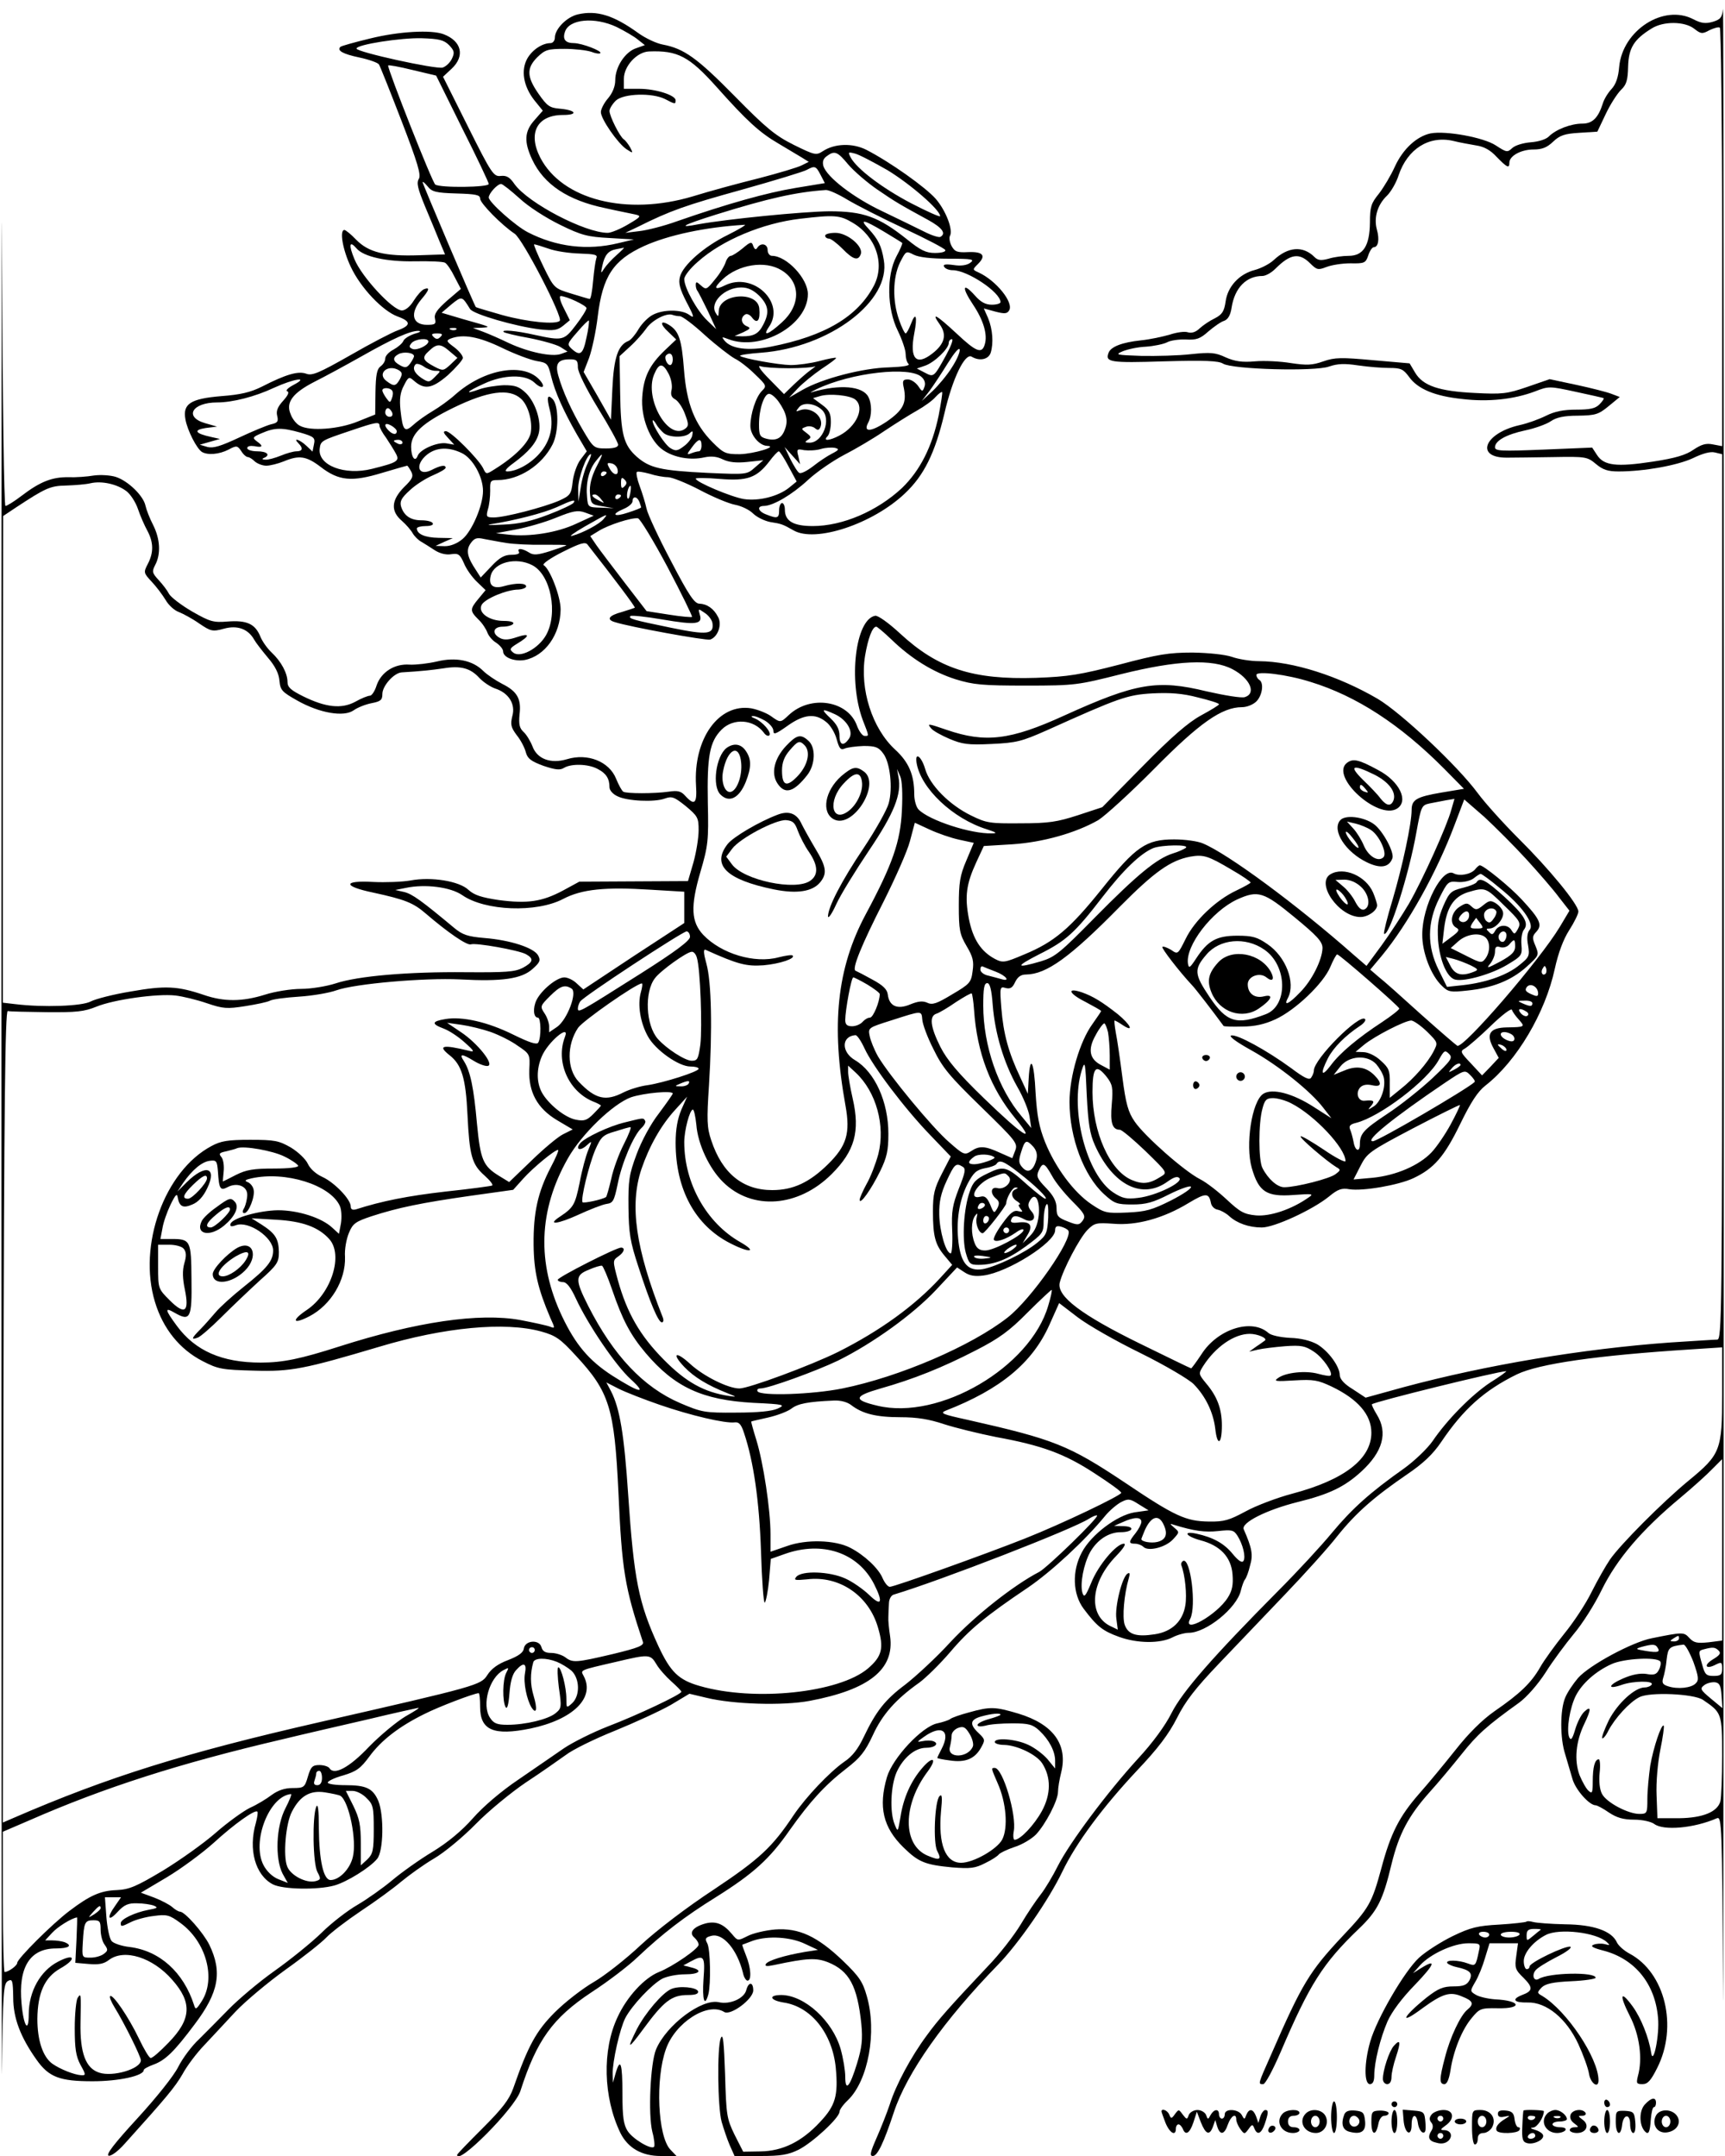 <?xml version="1.0" standalone="no"?>
<!DOCTYPE svg PUBLIC "-//W3C//DTD SVG 20010904//EN"
 "http://www.w3.org/TR/2001/REC-SVG-20010904/DTD/svg10.dtd">
<svg version="1.0" xmlns="http://www.w3.org/2000/svg"
 width="600pt" height="750pt" viewBox="0 0 600 750"
 preserveAspectRatio="xMidYMid meet">

<g transform="translate(0,750) scale(0.1,-0.1)"
fill="#000000" stroke="none">
<path d="M5 3750 c0 -2065 1 -3619 2 -3453 3 275 5 303 21 312 15 8 17 2 18
-58 0 -71 25 -137 81 -216 43 -61 81 -75 195 -75 92 0 178 19 178 39 0 4 15
12 34 19 41 15 72 45 143 140 84 111 97 182 51 277 -21 42 -85 115 -102 115
-5 0 -17 7 -27 16 -9 8 -37 23 -63 33 l-46 17 91 54 c50 30 123 84 163 120 71
65 143 116 151 108 3 -2 0 -20 -5 -39 -27 -93 -2 -182 59 -214 35 -18 156 -20
214 -4 43 12 124 62 149 93 22 27 24 151 4 201 -19 44 -42 55 -115 55 -34 0
-61 4 -61 9 0 5 24 17 54 25 46 14 60 24 91 66 41 56 103 104 190 147 51 26
175 73 190 73 3 0 5 -22 5 -48 0 -81 47 -101 175 -75 148 31 226 107 185 183
-11 21 -17 19 113 49 114 27 119 27 140 -8 9 -16 33 -43 52 -60 19 -17 35 -33
35 -36 0 -9 -152 -81 -254 -120 -54 -21 -124 -56 -155 -77 -31 -21 -101 -70
-157 -108 -61 -41 -124 -95 -159 -135 -39 -44 -87 -84 -141 -117 -45 -27 -108
-72 -140 -99 -31 -26 -86 -65 -120 -85 -35 -20 -92 -64 -126 -98 -35 -34 -108
-93 -163 -132 -55 -39 -127 -100 -160 -134 -33 -34 -80 -81 -103 -104 -24 -22
-57 -66 -72 -96 -16 -32 -77 -108 -143 -180 -79 -86 -110 -126 -99 -129 9 -2
33 16 56 42 146 162 175 197 201 242 15 28 49 73 75 100 26 28 75 80 109 117
34 36 113 102 174 146 62 44 126 95 142 112 17 18 71 59 120 92 50 33 113 79
140 102 28 23 79 60 115 81 36 21 101 75 145 120 44 45 123 110 175 145 52 34
114 78 138 95 23 18 100 56 170 84 71 29 158 69 195 90 l65 39 59 -14 c94 -23
266 -28 358 -11 208 39 297 110 281 225 -4 26 -7 56 -6 67 0 11 1 32 2 47 0
15 8 29 17 31 160 48 624 228 679 264 13 8 25 13 28 11 6 -7 -172 -180 -201
-196 -89 -46 -224 -153 -308 -243 -50 -55 -122 -121 -158 -149 -71 -53 -102
-93 -145 -183 -19 -40 -39 -67 -68 -86 -51 -36 -132 -121 -176 -186 -74 -111
-118 -152 -277 -258 -93 -61 -198 -141 -254 -193 -52 -49 -126 -107 -164 -129
-38 -22 -99 -69 -135 -105 -65 -65 -93 -116 -145 -265 -14 -39 -38 -70 -106
-138 -49 -49 -89 -90 -89 -93 0 -40 201 162 220 222 57 177 112 254 248 344
57 37 129 92 160 122 88 83 162 140 273 209 129 81 186 132 256 233 71 100
122 156 197 214 48 37 65 58 92 116 33 72 80 125 162 183 23 17 71 64 107 106
67 79 123 125 270 224 81 55 200 165 270 251 15 18 40 39 55 47 24 12 30 12
61 -8 l34 -21 -49 -7 c-61 -10 -151 -78 -183 -139 -35 -65 -32 -145 6 -196 46
-61 65 -77 123 -98 63 -23 143 -24 186 -2 17 9 43 16 57 16 60 0 167 86 181
147 4 16 10 33 14 38 5 6 13 27 18 49 11 37 7 60 -22 126 -10 23 80 68 188 95
110 27 163 53 221 106 75 69 93 135 54 198 -11 18 -19 35 -17 36 9 9 439 115
467 115 3 0 -21 -18 -55 -39 -65 -43 -150 -129 -201 -204 -18 -26 -63 -69 -99
-95 -119 -84 -181 -140 -251 -224 -37 -45 -122 -137 -188 -203 -226 -228 -332
-349 -370 -424 -22 -44 -66 -104 -116 -158 -108 -118 -239 -294 -279 -373 -18
-36 -45 -81 -60 -100 -15 -19 -47 -66 -70 -105 -23 -38 -74 -104 -114 -145
-132 -140 -172 -185 -212 -240 -55 -74 -108 -173 -129 -240 -10 -30 -31 -83
-46 -117 -22 -50 -25 -63 -13 -63 16 0 38 46 73 152 45 137 175 321 362 513
72 74 177 226 224 324 48 100 140 224 260 352 73 77 110 126 139 183 29 58 64
103 145 188 58 61 162 170 231 242 69 72 151 163 182 203 65 81 128 136 242
214 56 38 90 70 119 113 77 114 149 179 263 235 77 37 277 66 607 87 l107 7 0
-163 c0 -195 -5 -209 -117 -301 -92 -76 -237 -222 -273 -274 -15 -22 -44 -73
-64 -113 -20 -41 -63 -106 -95 -145 -32 -40 -70 -92 -84 -117 -31 -54 -69 -91
-159 -153 -43 -30 -91 -78 -135 -134 -39 -49 -95 -117 -127 -153 -69 -79 -99
-138 -131 -258 -33 -122 -43 -140 -135 -237 -115 -123 -140 -163 -249 -413
-46 -104 -46 -102 -27 -102 7 0 33 48 61 113 100 234 146 307 271 427 65 62
84 99 114 225 26 106 59 168 132 250 30 33 80 93 112 133 54 68 87 98 200 179
26 19 65 63 92 105 25 40 70 100 98 134 29 34 73 103 98 155 52 105 137 206
273 319 43 36 93 81 111 100 l34 34 0 -316 0 -315 -47 -6 c-40 -4 -51 -2 -67
15 -19 21 -22 21 -131 -1 -67 -13 -216 -93 -256 -138 -17 -20 -38 -51 -45 -69
-18 -43 -18 -141 0 -196 7 -24 18 -62 25 -85 10 -38 59 -93 81 -93 5 0 26 -11
46 -25 27 -18 50 -25 88 -25 29 0 59 -7 70 -15 32 -24 138 -15 218 20 17 7 18
-27 21 -586 1 -327 2 1096 3 3161 0 2065 -1 3739 -3 3719 -3 -30 -9 -37 -36
-45 -25 -7 -40 -5 -67 9 -103 54 -246 -38 -258 -165 -3 -36 -11 -61 -27 -78
-13 -14 -26 -36 -30 -50 -16 -50 -36 -70 -71 -70 -40 0 -92 -20 -117 -45 -10
-10 -36 -18 -63 -20 -25 -2 -53 -10 -64 -20 -17 -16 -20 -15 -57 9 -42 28
-174 52 -227 42 -48 -10 -96 -54 -124 -115 -14 -31 -39 -73 -56 -95 -27 -33
-31 -46 -31 -100 -1 -81 -23 -116 -74 -116 -20 0 -51 -4 -70 -10 -26 -7 -37
-6 -49 6 -40 40 -92 36 -142 -11 -14 -13 -43 -28 -65 -34 -55 -14 -95 -58
-102 -110 -5 -34 -12 -45 -37 -58 -17 -8 -41 -24 -53 -35 -13 -13 -28 -18 -41
-14 -11 4 -39 0 -63 -8 -24 -7 -70 -17 -101 -20 -65 -7 -104 -22 -112 -43 -13
-33 5 -36 192 -30 142 4 191 2 206 -8 32 -20 320 -28 369 -10 29 10 54 11 100
4 34 -5 83 -9 109 -9 41 0 49 -4 69 -31 30 -42 89 -67 185 -77 91 -11 180 -1
252 26 49 19 51 19 143 -1 52 -11 95 -21 97 -22 2 -2 -5 -12 -15 -22 -14 -14
-33 -18 -80 -18 -44 0 -75 -6 -105 -21 -24 -12 -65 -27 -93 -33 -123 -28 -156
-114 -43 -113 23 0 96 1 161 2 113 2 118 1 148 -24 24 -20 41 -26 79 -26 89 0
204 21 258 46 35 17 61 24 77 20 l25 -6 0 -1540 c0 -1460 -1 -1540 -17 -1540
-10 0 -83 -5 -163 -10 -305 -22 -639 -78 -926 -155 l-134 -37 -44 29 c-30 18
-45 35 -46 49 0 31 -40 85 -79 108 -22 12 -56 21 -94 22 -35 2 -66 9 -75 17
-58 52 -177 14 -233 -74 -18 -27 -34 -49 -36 -49 -2 0 -82 39 -178 86 -204
100 -290 165 -279 212 11 45 69 156 97 184 24 24 31 25 90 21 80 -7 174 19
261 72 60 36 71 36 78 0 2 -11 12 -21 23 -23 11 -2 29 -12 40 -22 27 -25 69
-40 114 -40 43 0 176 61 234 108 30 25 44 30 71 25 47 -7 169 14 221 38 73 34
109 76 164 189 37 76 61 113 88 134 109 85 208 253 241 406 12 55 30 103 50
134 18 28 32 57 32 65 0 25 -103 150 -207 253 -54 54 -118 125 -143 159 -70
95 -267 280 -348 328 -137 80 -295 130 -412 131 -30 0 -73 7 -95 15 -24 8 -79
14 -137 15 -82 0 -120 -6 -255 -42 -136 -35 -176 -42 -290 -46 -219 -7 -340
32 -472 154 -41 38 -78 64 -87 62 -69 -13 -94 -226 -43 -363 23 -59 22 -55 6
-55 -7 0 -19 16 -26 35 -31 88 -161 109 -237 38 -30 -28 -29 -28 -64 -3 -15
10 -45 22 -67 26 -113 18 -202 -106 -192 -269 4 -62 -5 -71 -37 -36 -15 17
-26 20 -59 15 -49 -7 -146 -7 -157 0 -5 3 -16 23 -25 45 -24 60 -99 90 -171
68 -57 -17 -104 1 -120 45 -7 18 -21 41 -31 50 -14 13 -17 26 -14 60 7 55 -8
81 -60 107 -23 12 -53 32 -66 45 -37 37 -95 49 -161 33 -30 -7 -73 -12 -95
-11 -53 4 -99 -26 -115 -72 -6 -20 -17 -36 -23 -36 -7 0 -30 -9 -51 -21 -48
-26 -103 -20 -182 19 -42 21 -54 31 -54 50 0 30 -22 71 -55 102 -15 14 -33 39
-40 57 -18 43 -47 56 -113 51 -50 -4 -61 -1 -124 35 -38 22 -74 50 -80 61 -6
12 -22 33 -36 48 -23 25 -24 30 -12 53 20 38 17 90 -7 138 -12 23 -24 54 -27
68 -7 34 -60 86 -103 100 -19 6 -53 8 -76 5 -23 -4 -63 -7 -89 -6 -57 1 -99
-16 -162 -64 -26 -20 -52 -36 -57 -36 -5 0 -10 355 -12 883 -1 485 -2 -808 -2
-2873z m5888 3650 c23 -18 28 -19 53 -5 15 7 31 12 36 9 4 -3 8 -332 8 -731
l0 -725 -32 6 c-24 5 -40 0 -67 -18 -27 -19 -64 -30 -143 -42 -125 -19 -169
-14 -193 23 l-17 26 -169 -7 c-148 -6 -169 -5 -169 8 0 23 40 45 106 59 33 7
72 21 87 31 20 14 47 20 96 20 60 1 71 4 106 33 l39 32 -29 11 c-15 6 -70 20
-121 31 l-94 20 -78 -27 c-70 -24 -87 -26 -182 -21 -125 6 -181 25 -208 71
l-19 32 -127 11 c-110 10 -133 10 -173 -4 -39 -14 -59 -14 -113 -6 -36 6 -92
9 -125 6 -45 -4 -70 0 -102 14 -36 17 -53 18 -120 11 -43 -5 -121 -7 -173 -6
-88 3 -93 4 -65 16 17 7 53 15 81 16 28 2 61 9 73 15 12 7 42 11 66 10 36 -2
49 2 78 28 20 17 44 34 55 37 13 5 22 19 26 47 11 68 51 109 107 109 11 0 31
11 45 25 52 52 83 57 121 19 23 -23 28 -24 56 -13 18 7 55 13 84 13 49 -1 53
1 62 27 5 16 14 29 19 29 16 0 21 27 11 62 -11 41 2 86 36 118 13 13 32 45 40
71 31 91 105 138 189 119 23 -6 59 -12 81 -16 27 -4 49 -16 71 -40 36 -37 44
-41 44 -20 0 24 41 46 84 46 30 0 47 7 68 27 23 22 40 28 91 31 l63 4 29 61
c16 34 40 71 53 84 19 18 24 33 25 82 2 64 20 94 82 132 41 26 115 25 148 -1z
m-5454 -1608 c14 -10 33 -39 41 -63 8 -24 23 -58 33 -76 21 -40 22 -75 1 -115
-15 -29 -15 -31 14 -62 16 -17 37 -45 48 -63 10 -18 31 -37 46 -42 15 -6 47
-23 71 -40 40 -27 46 -29 86 -18 47 13 84 -1 105 -38 6 -11 28 -39 48 -63 25
-29 38 -55 40 -80 3 -33 9 -39 62 -69 78 -44 162 -58 196 -34 14 10 42 21 63
25 31 6 37 11 37 32 0 28 40 73 67 75 67 4 104 8 145 14 60 10 94 1 125 -33
13 -14 38 -31 55 -37 47 -15 72 -54 60 -96 -7 -29 -5 -39 15 -66 14 -17 28
-44 32 -60 6 -22 18 -31 61 -47 42 -14 58 -16 72 -7 25 15 84 14 117 -4 29
-15 41 -33 41 -64 0 -10 12 -24 28 -31 34 -17 129 -21 164 -8 25 9 33 6 73
-26 42 -35 45 -41 45 -84 0 -26 -8 -76 -18 -112 l-19 -65 -189 -1 -189 -1 -57
-31 c-73 -39 -124 -46 -223 -33 -60 9 -85 17 -105 35 -32 31 -130 47 -203 33
-29 -5 -87 -7 -129 -5 -106 6 -106 -15 0 -37 110 -24 139 -35 183 -73 78 -67
144 -112 157 -107 17 6 164 -20 191 -34 29 -16 26 -28 -11 -48 -28 -14 -59
-16 -198 -15 -200 2 -375 -13 -453 -39 -31 -10 -85 -19 -120 -19 -34 0 -91 -9
-125 -20 -80 -25 -143 -25 -213 -1 -91 31 -135 33 -254 12 -61 -10 -123 -26
-140 -35 -30 -16 -164 -21 -262 -9 l-43 5 0 847 1 846 45 30 c102 67 118 75
174 76 30 1 69 4 85 8 39 9 92 -3 124 -27z m2661 -516 c69 -67 145 -114 224
-139 62 -19 92 -22 246 -22 170 0 179 2 330 40 193 48 317 54 387 17 61 -32
84 -84 43 -97 -12 -4 -71 6 -133 20 -172 42 -246 29 -495 -84 -188 -86 -275
-96 -409 -50 -67 23 -69 23 -54 5 6 -8 35 -24 63 -36 45 -19 65 -22 147 -18
87 4 105 9 191 47 253 114 281 124 369 129 61 3 104 0 157 -14 41 -10 74 -20
74 -24 0 -3 -28 -20 -63 -39 -44 -24 -103 -75 -203 -177 l-140 -142 -85 -28
c-71 -23 -101 -28 -199 -28 -107 -1 -119 1 -172 27 -76 37 -144 106 -160 162
-13 44 -36 61 -30 22 14 -89 126 -195 245 -232 34 -11 37 -14 16 -14 -72 -2
-217 45 -254 83 -8 8 -15 32 -15 53 0 68 -19 112 -67 156 -79 73 -123 209
-104 326 10 59 25 101 39 101 3 0 27 -20 52 -44z m1458 -148 c160 -49 312
-148 465 -302 l69 -70 -78 -13 c-88 -15 -104 -25 -104 -61 0 -47 -32 -196 -66
-311 -19 -62 -32 -116 -30 -119 16 -16 87 206 113 355 16 88 18 92 45 98 15 3
41 8 57 11 l30 5 -11 -38 c-15 -56 -99 -242 -147 -326 -23 -39 -66 -105 -95
-145 l-53 -72 -44 38 c-197 174 -438 352 -525 388 -18 8 -63 14 -100 14 -97 0
-133 -24 -252 -173 -110 -137 -165 -184 -269 -227 -68 -29 -75 -30 -102 -16
-49 26 -77 69 -91 140 -15 78 -9 121 26 197 l26 56 99 6 c106 7 220 39 299 84
24 15 112 95 195 179 157 159 235 214 305 214 17 0 39 9 50 20 21 21 27 65 10
75 -5 3 -10 11 -10 17 0 15 106 2 188 -24z m-1653 -113 c40 -19 64 -59 49 -83
-19 -29 -34 -25 -34 8 0 23 -9 40 -31 61 -35 33 -32 36 16 14z m-244 -22 c16
-10 29 -25 29 -35 0 -15 8 -12 49 17 56 40 96 45 134 14 15 -11 31 -38 37 -60
9 -33 14 -39 28 -33 9 4 39 8 66 9 41 0 52 -4 68 -26 24 -31 34 -121 19 -174
-6 -22 -45 -92 -87 -155 -78 -116 -124 -206 -124 -238 1 -9 14 10 29 43 15 33
67 117 114 187 87 129 114 196 102 256 l-5 27 11 -25 c7 -15 9 -62 6 -120 -5
-107 -32 -186 -126 -361 -100 -187 -121 -384 -70 -666 17 -95 4 -139 -61 -203
-64 -63 -121 -90 -194 -90 -102 0 -174 58 -212 173 -15 44 -16 70 -8 191 12
193 9 360 -9 424 -10 36 -11 51 -3 48 113 -51 142 -58 201 -54 58 5 113 24
102 34 -3 3 -24 0 -48 -6 -84 -23 -200 12 -263 78 -42 45 -45 98 -10 218 27
92 29 110 26 241 -3 162 6 213 48 255 41 41 112 36 147 -11 6 -9 15 -13 19 -9
9 10 -24 48 -51 59 -11 4 -14 8 -7 8 8 1 27 -7 43 -16z m2648 -482 c43 -47 95
-107 114 -133 l36 -46 -34 -57 c-70 -116 -333 -421 -356 -413 -4 2 -61 51
-126 109 -65 59 -131 118 -148 131 l-29 25 41 49 c89 108 190 288 253 456 l33
87 69 -60 c37 -34 103 -100 147 -148z m-1973 68 l51 -11 -26 -62 c-22 -51 -26
-77 -26 -156 0 -85 3 -100 27 -141 22 -37 26 -53 21 -87 -5 -40 -10 -45 -71
-81 -53 -32 -69 -38 -87 -29 -16 7 -32 5 -59 -6 -45 -19 -73 -6 -78 34 -2 18
-16 32 -53 52 -27 15 -54 29 -59 31 -14 5 20 89 98 242 40 80 82 174 91 209
l17 64 52 -24 c28 -13 74 -29 102 -35z m789 -28 c-6 -5 -26 -14 -46 -20 -56
-18 -124 -74 -270 -222 -121 -123 -139 -138 -188 -153 -89 -26 -91 -19 -7 24
94 47 124 74 221 200 73 95 133 152 177 170 30 11 125 13 113 1z m158 -76 c37
-21 67 -42 67 -45 -1 -3 -23 -15 -50 -28 -70 -33 -145 -104 -176 -168 -27 -54
-27 -55 -51 -38 -14 8 -27 13 -30 10 -4 -4 59 -86 104 -134 10 -10 74 -93 109
-141 2 -2 31 -3 65 -2 43 0 78 8 115 25 70 32 167 125 191 182 10 24 21 44 24
44 8 0 213 -179 216 -188 1 -4 -26 -25 -59 -47 -84 -55 -148 -108 -180 -152
-32 -42 -37 -29 -9 26 19 37 61 79 111 112 14 9 22 20 18 24 -19 20 -178 -139
-178 -179 0 -6 -4 -17 -9 -24 -6 -11 -23 -3 -71 33 -85 62 -186 117 -207 113
-11 -2 16 -22 70 -52 95 -53 207 -143 250 -200 l28 -36 -61 39 c-74 48 -145
66 -176 46 -40 -26 -63 -178 -40 -258 24 -83 51 -101 145 -94 67 5 72 4 52 -9
-58 -41 -133 -66 -182 -62 -42 4 -56 12 -102 55 -30 28 -71 60 -93 71 -55 28
-193 150 -227 200 -23 33 -31 62 -43 154 -8 62 -18 132 -23 156 -4 23 -6 42
-4 42 2 0 15 -7 28 -16 41 -27 28 1 -17 38 -56 44 -86 62 -125 76 -54 18 -46
-4 12 -33 30 -16 55 -30 55 -32 0 -2 -14 -22 -30 -45 -44 -60 -80 -183 -80
-271 0 -125 50 -257 120 -321 36 -33 45 -36 99 -36 47 0 72 7 127 35 38 19 72
31 76 27 5 -5 -26 -26 -69 -48 -66 -33 -87 -39 -152 -42 -72 -3 -79 -2 -125
29 -61 41 -125 127 -161 216 -21 53 -28 91 -33 171 -5 109 -19 137 -24 50 l-3
-53 -27 59 c-40 84 -58 150 -65 238 -6 75 -5 77 15 71 16 -4 24 1 33 21 9 18
20 26 38 26 71 1 152 59 326 236 120 121 176 161 245 174 46 8 62 3 143 -45z
m-2675 -89 c79 -55 258 -62 351 -13 65 34 146 42 304 32 l117 -7 0 -54 0 -55
-176 -115 -175 -116 -23 21 c-12 12 -32 21 -43 21 -26 0 -79 -43 -97 -79 -13
-27 -11 -61 5 -61 11 0 12 -70 1 -87 -5 -8 -30 0 -87 28 -89 44 -177 64 -236
54 -48 -8 -49 -17 -6 -33 19 -7 51 -28 73 -48 35 -31 36 -35 14 -29 -91 22
-109 18 -66 -16 42 -33 56 -80 62 -206 7 -143 15 -173 59 -212 19 -17 31 -32
27 -35 -4 -2 -77 -12 -162 -21 -131 -15 -222 -33 -312 -62 -12 -3 -18 0 -18
10 0 25 -57 84 -99 103 -22 10 -42 28 -50 45 -7 16 -33 41 -59 57 -42 24 -56
27 -142 27 -78 0 -102 -4 -135 -22 -163 -87 -256 -345 -196 -542 28 -93 86
-165 166 -206 54 -28 68 -30 179 -33 128 -4 176 6 435 83 226 68 438 88 564
53 50 -14 66 -25 120 -84 117 -126 134 -182 148 -474 12 -272 22 -332 85 -521
5 -13 -14 -21 -105 -43 -128 -30 -139 -31 -165 -11 -11 8 -33 15 -49 15 -21 0
-30 6 -34 21 -8 27 -57 23 -61 -6 -2 -14 -19 -26 -55 -40 -35 -13 -58 -30 -72
-52 -22 -35 -37 -39 -580 -163 -473 -108 -738 -191 -1068 -334 l-37 -16 2
1412 c2 1079 6 1412 15 1411 6 -2 67 -3 135 -4 104 -1 131 2 173 19 61 25 211
46 275 39 26 -3 75 -15 110 -27 56 -19 70 -20 133 -10 38 6 77 14 86 19 9 5
54 11 101 14 47 3 105 13 130 22 64 23 305 44 430 38 147 -8 214 2 252 36 26
23 29 30 20 47 -14 27 -98 54 -187 61 -58 5 -76 11 -105 35 -115 96 -146 118
-174 125 l-31 7 35 7 c69 15 158 3 198 -25z m2895 -77 c79 -65 97 -85 97 -107
-1 -40 -36 -112 -78 -154 -39 -41 -59 -50 -42 -19 27 52 -7 143 -72 187 -35
24 -51 29 -104 29 -72 0 -103 -17 -144 -80 -21 -32 -25 -35 -28 -17 -9 62 83
182 171 223 73 33 92 27 200 -62z m-2103 -68 c0 -13 -49 -50 -172 -128 -212
-134 -218 -138 -218 -121 0 7 4 18 8 24 10 17 355 243 370 244 6 0 12 -8 12
-19z m1997 -44 c81 -55 84 -195 6 -225 -102 -39 -136 -29 -196 60 -53 79 -55
96 -11 147 46 55 136 63 201 18z m-1973 -29 c12 -38 19 -241 12 -302 -7 -50
-10 -56 -30 -56 -23 0 -88 42 -118 76 -42 48 -47 163 -10 211 19 26 111 92
128 92 7 1 15 -9 18 -21z m1039 -48 c37 -14 53 -36 20 -26 -10 3 -30 8 -45 12
-16 3 -28 13 -28 21 0 8 3 13 8 11 4 -2 24 -10 45 -18z m1913 -7 c-10 -10 -19
5 -10 18 6 11 8 11 12 0 2 -7 1 -15 -2 -18z m-2359 -38 c23 -14 43 -29 43 -33
0 -27 -23 -82 -34 -82 -8 0 -19 -7 -26 -15 -7 -8 -23 -15 -36 -15 -18 0 -24 6
-24 22 0 33 21 148 28 148 3 0 25 -11 49 -25z m-788 -27 c-12 -43 -2 -106 25
-154 26 -47 107 -104 147 -104 16 0 29 -3 29 -8 0 -10 -123 -49 -178 -57 -24
-3 -61 -14 -83 -25 -62 -32 -98 -24 -156 37 -42 44 -42 129 -2 188 18 25 198
151 221 154 4 1 2 -14 -3 -31z m1224 -45 c8 -98 38 -199 85 -283 21 -36 40
-83 43 -104 l6 -40 -33 40 c-82 96 -134 247 -134 386 0 59 3 78 14 78 9 0 15
-22 19 -77z m1897 41 c0 -11 -5 -11 -25 -2 -19 9 -22 14 -14 25 13 15 39 0 39
-23z m-3362 17 c21 -13 -15 -108 -50 -133 l-28 -19 0 21 c0 11 -7 32 -16 45
-16 24 -15 26 19 60 36 36 52 41 75 26z m1400 -74 c10 -150 58 -274 144 -378
77 -94 23 -58 -109 70 -91 88 -129 134 -152 179 -35 70 -40 108 -13 116 9 3
40 21 67 40 28 18 52 32 55 30 2 -3 6 -28 8 -57z m1942 23 c0 -12 -8 -12 -35
0 -18 8 -17 9 8 9 15 1 27 -3 27 -9z m-47 -57 c22 -25 22 -26 -42 -27 -59 -1
-73 -23 -47 -71 l19 -35 -29 -31 -29 -30 -39 42 c-37 39 -38 42 -20 52 10 6
51 41 89 78 39 38 72 63 74 56 2 -7 13 -22 24 -34z m26 28 c8 -5 9 -11 3 -15
-5 -3 -15 1 -22 9 -14 16 -3 20 19 6z m-2101 -28 c1 -16 18 -62 39 -103 31
-64 56 -94 165 -200 123 -120 129 -127 119 -153 l-10 -26 -43 19 c-52 24 -72
25 -101 5 -22 -14 -26 -12 -76 32 -58 50 -208 232 -247 298 -13 23 -26 55 -29
71 -6 29 -5 29 77 55 106 34 103 34 106 2z m1756 -42 c38 -38 38 -38 22 -69
-21 -40 -68 -94 -115 -131 l-37 -30 0 50 c1 45 -3 54 -32 80 -18 17 -44 29
-60 29 l-27 1 30 25 c37 30 142 84 164 84 9 -1 33 -18 55 -39z m-3257 -1 c28
-10 71 -31 94 -48 42 -28 43 -30 40 -83 -3 -78 28 -135 97 -176 l54 -32 -34
-17 c-18 -9 -68 -51 -110 -92 l-77 -74 -36 22 c-55 34 -64 56 -76 181 -11 125
-23 182 -45 217 -18 27 -9 28 35 1 18 -11 40 -19 48 -17 23 5 -36 79 -93 117
l-49 33 50 -7 c28 -4 73 -15 102 -25z m2147 -1 c3 -17 6 -54 6 -81 l0 -49 -30
16 c-41 21 -47 55 -19 104 12 23 26 41 30 41 3 0 9 -14 13 -31z m-1889 -16
c-33 -86 12 -188 96 -224 16 -6 29 -13 29 -15 0 -2 -12 -15 -26 -29 -22 -22
-32 -26 -61 -20 -38 7 -97 55 -119 96 -18 35 -18 80 0 123 21 51 100 117 81
69z m3294 8 c7 -5 11 -14 7 -20 -7 -11 -46 7 -46 21 0 11 22 10 39 -1z m-2252
-48 c29 -63 140 -210 229 -302 l71 -74 -31 -60 c-26 -51 -31 -71 -31 -131 0
-87 8 -116 41 -155 l26 -31 -42 -46 c-89 -97 -210 -184 -355 -257 -95 -47
-311 -127 -343 -127 -39 0 -124 42 -171 85 -51 47 -67 38 -20 -11 34 -35 80
-63 148 -90 35 -14 35 -14 6 -10 -86 13 -149 48 -226 126 -83 84 -128 162
-160 277 -18 67 -18 68 1 82 21 14 26 31 10 31 -17 0 -220 -103 -220 -112 0
-4 8 -8 18 -8 13 0 27 -18 45 -57 42 -91 139 -234 191 -281 59 -54 31 -48 -65
13 -80 52 -127 107 -174 206 -88 186 -82 369 20 549 48 85 157 190 220 213 45
15 145 24 145 13 0 -3 -22 -34 -48 -69 -29 -37 -61 -97 -78 -143 -26 -70 -29
-91 -28 -184 1 -90 6 -120 34 -205 41 -127 70 -195 82 -195 6 0 7 8 3 18 -94
238 -116 389 -74 515 27 79 68 153 119 208 l40 44 -20 -45 c-13 -31 -20 -67
-20 -115 0 -163 68 -288 190 -350 68 -35 96 -31 35 4 -118 67 -195 205 -195
348 0 40 19 113 30 113 4 0 9 -24 12 -52 5 -68 45 -153 93 -200 101 -100 262
-88 378 28 80 80 99 148 73 262 -9 39 -16 81 -16 93 l0 22 26 -24 c72 -67 104
-185 79 -284 -9 -33 -27 -80 -41 -104 -13 -24 -24 -49 -24 -55 1 -19 40 36 71
99 24 49 29 73 29 131 0 111 -47 215 -116 256 -48 28 -48 83 1 87 6 1 20 -20
32 -46z m2233 -5 c0 -6 -6 -5 -15 2 -8 7 -15 14 -15 16 0 2 7 1 15 -2 8 -4 15
-11 15 -16z m-258 -99 c-41 -38 -111 -94 -157 -124 -83 -55 -95 -69 -95 -106
0 -29 -17 -23 -22 9 -3 15 -8 34 -12 43 -5 12 0 18 21 23 83 21 249 147 288
220 18 32 21 34 35 20 14 -14 8 -22 -58 -85z m-195 49 c11 -13 23 -33 26 -46
8 -34 -10 -85 -35 -101 -21 -13 -22 -13 -9 2 14 17 10 21 -22 18 -22 -3 -33
25 -17 45 9 10 22 13 42 9 33 -8 37 6 8 35 -28 28 -62 34 -104 16 l-37 -15 23
29 c30 38 94 42 125 8z m-979 -281 c63 -141 166 -192 255 -126 20 14 32 18 39
11 15 -15 -82 -62 -143 -69 -41 -5 -55 -2 -87 19 -93 62 -151 287 -110 423 12
38 13 33 18 -85 5 -99 11 -135 28 -173z m1272 278 c0 -2 -10 -10 -22 -16 -21
-11 -22 -11 -9 4 13 16 31 23 31 12z m-1230 -42 c19 -25 22 -36 17 -94 -6 -65
2 -89 28 -89 7 0 46 -33 89 -74 77 -75 77 -75 54 -89 -39 -25 -63 -28 -101
-12 -77 32 -137 167 -137 306 0 88 12 100 50 52z m1279 -17 c-25 -24 -336
-206 -354 -206 -30 0 73 83 249 202 70 47 71 47 90 28 11 -11 18 -21 15 -24z
m-2734 -6 c-3 -5 -16 -10 -28 -9 -21 0 -21 1 -2 9 28 12 37 12 30 0z m2096
-68 c81 -41 189 -156 189 -201 0 -6 -34 11 -76 40 -42 28 -78 49 -80 46 -5 -5
91 -87 124 -107 16 -9 15 -11 -2 -24 -19 -16 -138 -46 -179 -46 -24 0 -56 28
-76 67 -14 27 -14 156 0 206 8 31 14 37 37 37 15 0 44 -8 63 -18z m555 -73
c-19 -35 -49 -79 -67 -98 -44 -46 -124 -80 -204 -88 l-67 -6 24 47 c23 45 31
51 183 131 88 46 161 82 163 81 1 -2 -13 -32 -32 -67z m-1452 -78 c11 -13 15
-27 11 -44 -10 -39 -29 -50 -48 -29 -14 15 -15 24 -5 55 13 42 18 44 42 18z
m-2605 -34 c25 -12 46 -27 48 -32 2 -6 -32 -10 -84 -10 -71 0 -96 -4 -132 -22
-25 -13 -45 -23 -46 -23 0 0 1 16 3 35 2 19 -1 42 -8 50 -10 12 -7 15 17 20
15 4 33 8 38 11 24 9 124 -9 164 -29z m926 -39 c-44 -85 -60 -155 -59 -268 1
-94 15 -153 58 -254 17 -37 17 -38 -1 -31 -10 4 -56 14 -103 23 -143 26 -361
-6 -630 -92 -134 -43 -196 -56 -273 -56 -135 0 -228 41 -292 128 -42 57 -43
66 -7 45 54 -31 60 -18 58 117 -1 135 -3 140 -70 140 l-38 0 7 37 c3 20 16 57
28 82 17 35 23 41 25 26 6 -33 19 -39 51 -25 20 8 38 27 52 57 35 73 -6 85
-72 20 l-32 -32 20 30 c32 46 66 74 93 77 23 3 25 -1 28 -37 4 -61 8 -68 33
-55 33 18 69 4 69 -26 0 -14 -5 -34 -10 -45 -8 -13 -7 -19 0 -19 15 0 38 59
32 82 -2 11 -12 23 -21 26 -12 5 -8 8 14 13 118 26 274 -23 307 -96 6 -13 7
-40 4 -60 l-7 -37 -23 21 c-37 35 -119 61 -189 61 -66 -1 -158 -27 -165 -47
-3 -10 3 -11 19 -5 43 16 129 -42 129 -88 0 -36 -21 -62 -103 -127 -40 -32
-83 -71 -97 -88 -14 -16 -37 -43 -52 -58 -33 -33 -34 -39 -10 -30 9 3 47 36
83 72 36 36 96 93 132 126 62 55 67 64 67 100 -1 46 -12 64 -60 95 l-35 22 85
-5 c91 -5 147 -25 185 -67 50 -55 8 -189 -78 -247 -55 -37 -49 -52 9 -22 75
39 127 126 124 207 -2 26 5 63 14 84 13 32 24 39 78 57 92 30 175 47 343 71
l150 21 35 39 c34 38 108 99 121 100 4 0 -8 -28 -26 -62z m1544 36 c6 -5 -48
-24 -70 -24 -24 0 -24 9 -1 26 14 11 57 10 71 -2z m85 -54 c56 -43 104 -90 92
-90 -5 0 -31 21 -60 46 -74 67 -84 70 -141 42 -40 -19 -51 -30 -62 -63 -21
-59 -27 -163 -14 -212 11 -39 15 -43 44 -43 55 0 103 19 166 65 58 43 61 47
61 87 0 24 4 49 9 57 6 9 8 -7 7 -44 -3 -53 -6 -62 -37 -87 -43 -36 -143 -84
-191 -93 -50 -8 -75 19 -84 92 -9 74 2 146 31 204 21 40 31 49 60 55 19 3 38
10 41 15 10 16 26 10 78 -31z m-195 21 c11 -7 8 -21 -14 -76 -22 -57 -26 -79
-23 -146 2 -43 -1 -79 -5 -79 -17 0 -39 77 -40 135 -1 45 6 75 26 118 27 58
32 63 56 48z m310 -31 c12 -23 45 -63 71 -89 43 -43 47 -51 36 -67 -12 -16
-17 -17 -52 -3 -34 13 -39 19 -39 46 0 23 -10 43 -36 70 -32 33 -35 41 -26 61
14 30 20 28 46 -18z m-151 -2 c17 -17 -13 -48 -39 -41 -23 6 -26 -19 -4 -37
11 -9 12 -17 4 -33 -11 -19 -12 -19 -25 13 -11 25 -19 31 -34 27 -47 -12 -10
50 41 68 45 17 43 17 57 3z m-2788 -7 c0 -16 -51 -71 -66 -71 -22 0 -17 15 18
49 32 31 48 39 48 22z m2813 -38 c-19 -7 -16 -30 5 -42 9 -6 13 -11 8 -11 -5
0 -3 -6 3 -14 10 -12 9 -13 -8 -9 -15 4 -28 -7 -54 -43 -20 -27 -33 -52 -30
-57 6 -10 41 1 76 25 15 11 27 15 27 9 0 -16 -102 -71 -133 -71 -20 0 -30 7
-37 26 -13 33 -12 75 1 94 9 12 10 11 6 -6 -5 -22 8 -54 21 -54 8 0 82 95 82
104 0 18 22 56 32 55 10 0 10 -2 1 -6z m80 -91 c-4 -33 -13 -54 -31 -72 l-25
-25 17 29 c21 34 9 49 -35 43 -19 -2 -25 1 -22 10 6 16 18 16 45 2 29 -16 47
4 25 28 -11 13 -13 23 -5 36 18 33 36 3 31 -51z m-194 27 c-16 -10 -23 -4 -14
10 3 6 11 8 17 5 6 -4 5 -9 -3 -15z m21 -38 c0 -6 -4 -13 -10 -16 -5 -3 -10 1
-10 9 0 9 5 16 10 16 6 0 10 -4 10 -9z m276 -42 c17 -28 -128 -237 -211 -302
-126 -99 -377 -207 -575 -247 -104 -21 -284 -27 -295 -10 -3 6 1 10 10 10 28
0 195 61 270 97 121 60 260 160 340 245 l74 79 26 -17 c18 -12 37 -15 66 -11
85 11 249 115 249 157 0 13 5 17 20 13 11 -3 23 -9 26 -14z m-206 1 c0 -5 -4
-10 -10 -10 -5 0 -10 5 -10 10 0 6 5 10 10 10 6 0 10 -4 10 -10z m-2871 -64
c9 -11 10 -25 2 -51 -7 -25 -6 -53 2 -91 16 -78 0 -90 -53 -37 -40 40 -40 41
-40 117 l0 76 39 0 c21 0 44 -6 50 -14z m2885 -1 c-10 -8 -23 -14 -29 -14 -5
0 -1 6 9 14 11 8 24 15 30 15 5 0 1 -7 -10 -15z m-98 -33 c-16 -2 -32 0 -37 5
-5 5 7 7 29 4 34 -5 35 -6 8 -9z m-1297 -108 c36 -105 63 -157 117 -221 101
-119 197 -163 374 -173 109 -5 113 -7 85 -20 -20 -9 -67 -14 -145 -14 -109 -1
-119 1 -194 33 -128 55 -232 165 -320 338 -46 91 -46 107 2 126 20 9 41 15 46
14 4 -2 20 -39 35 -83z m1517 -56 c-62 -214 -379 -400 -594 -348 -85 20 -83
33 11 60 113 32 214 72 332 133 80 41 116 67 180 132 44 44 82 79 83 78 2 -1
-3 -26 -12 -55z m321 -165 c85 -42 168 -91 185 -108 41 -42 68 -97 75 -155 7
-63 23 -55 23 11 0 58 -16 101 -55 147 -26 32 -27 33 -10 60 43 67 108 112
162 112 27 0 62 -15 53 -23 -3 -2 -16 -12 -30 -21 l-25 -18 30 7 c17 4 59 9
95 12 56 4 70 1 100 -19 32 -21 68 -74 58 -83 -2 -3 -21 0 -43 6 -43 12 -113
5 -140 -15 -16 -11 -7 -12 57 -8 67 4 82 1 129 -21 92 -44 139 -98 139 -161 0
-91 -94 -164 -275 -212 -53 -14 -127 -42 -163 -62 -56 -30 -74 -36 -127 -35
-80 1 -118 18 -293 136 -195 130 -246 150 -547 218 -87 19 -97 23 -75 32 190
74 301 166 360 298 l34 76 64 -49 c35 -27 133 -83 219 -125z m-1672 -180 c107
-37 227 -65 260 -61 15 2 23 -6 33 -37 33 -98 53 -235 59 -412 3 -100 9 -180
13 -178 4 3 11 38 15 78 l6 74 48 17 c131 47 255 5 311 -104 33 -65 26 -80
-17 -38 -21 20 -58 46 -83 57 -55 25 -151 28 -170 6 -10 -12 -5 -13 37 -9 112
14 215 -56 247 -168 21 -71 14 -100 -35 -142 -100 -85 -395 -116 -585 -61 -74
21 -102 49 -144 139 -69 150 -85 231 -105 526 -14 210 -29 301 -60 361 l-16
30 43 -22 c24 -12 88 -37 143 -56z m666 -1 c39 -30 87 -42 171 -42 58 0 100
-7 151 -24 40 -13 122 -33 182 -45 159 -29 238 -58 342 -126 51 -33 93 -63 93
-68 0 -9 -204 -107 -335 -159 -136 -54 -454 -168 -470 -168 -7 0 -18 14 -25
30 -14 34 -64 81 -113 106 -52 27 -152 30 -219 6 l-58 -20 0 61 c0 86 -25 249
-49 327 -11 35 -19 65 -18 65 1 1 28 7 59 14 31 7 68 21 81 31 22 17 56 24
148 28 22 1 46 -5 60 -16z m1009 -406 c0 -7 -9 -25 -20 -39 -25 -31 -25 -37
-2 -37 10 0 23 -5 29 -11 17 -17 77 -2 103 26 23 25 23 25 4 41 -15 13 -16 15
-2 10 71 -22 110 -27 155 -22 47 5 54 4 67 -16 19 -30 30 -74 21 -88 -5 -8
-18 1 -37 24 -30 37 -68 58 -127 71 -48 10 -37 -9 14 -23 69 -18 107 -58 112
-118 3 -37 -1 -57 -16 -81 -38 -61 -161 -130 -131 -74 22 43 1 214 -25 201 -5
-3 -8 -9 -6 -15 13 -34 20 -103 14 -139 -9 -56 -47 -92 -106 -101 -64 -10 -93
-1 -105 33 -9 26 -2 106 14 161 5 17 4 22 -4 17 -19 -11 -45 -116 -39 -157 l5
-38 -29 14 c-75 40 -65 152 24 243 25 26 35 42 26 42 -26 0 -89 -75 -113 -135
-20 -48 -25 -54 -31 -36 -9 31 4 100 27 142 24 42 64 69 106 69 43 0 52 20 10
21 l-33 1 30 13 c39 18 65 19 65 1z m78 -11 c15 -32 7 -52 -23 -59 -21 -5 -55
1 -55 10 0 2 6 16 12 31 22 49 49 57 66 18z m1792 -395 c0 -5 -8 -10 -17 -10
-15 0 -16 2 -3 10 19 12 20 12 20 0z m-75 -31 c11 -16 2 -19 -41 -12 -36 6
-37 7 -14 14 37 10 48 10 55 -2z m125 -50 c18 -51 20 -64 8 -75 -15 -16 -63
-21 -96 -10 -19 6 -22 12 -17 29 4 12 10 41 12 64 5 42 9 46 59 52 6 0 21 -27
34 -60z m-4030 41 c0 -5 -4 -10 -10 -10 -5 0 -10 5 -10 10 0 6 5 10 10 10 6 0
10 -4 10 -10z m4118 -2 c9 -9 4 -16 -21 -31 -34 -21 -23 -36 12 -17 19 9 21 8
21 -15 0 -21 -5 -25 -30 -25 -25 0 -30 5 -39 38 -14 49 -14 50 7 55 30 8 38 7
50 -5z m-4041 -39 c15 -6 38 -20 51 -31 29 -28 30 -87 2 -113 -20 -18 -20 -17
-20 16 0 40 -18 109 -28 109 -4 0 -3 -32 2 -71 10 -68 9 -72 -12 -89 -26 -21
-104 -40 -167 -40 -37 0 -48 5 -61 25 -29 45 -2 139 47 165 19 10 20 10 10 -9
-13 -24 -14 -100 -2 -120 5 -8 10 9 13 48 3 40 10 67 23 81 26 29 38 25 31
-11 -6 -32 6 -91 23 -119 17 -26 21 -5 7 41 -12 40 -12 78 -1 117 5 15 44 16
82 1z m3838 1 c3 -5 1 -18 -5 -29 -8 -16 -17 -19 -44 -14 -22 3 -49 -2 -81
-16 -53 -23 -55 -40 -4 -22 40 14 112 15 104 1 -3 -5 -14 -10 -24 -10 -35 0
-95 -56 -125 -114 -15 -31 -26 -60 -23 -63 3 -2 13 9 21 26 23 44 74 100 108
117 36 19 189 12 221 -9 66 -45 67 -46 67 -195 0 -75 -3 -146 -6 -158 -10 -37
-61 -58 -144 -59 l-75 0 -3 80 c-2 45 4 113 13 158 9 44 14 81 12 84 -8 8 -36
-76 -47 -139 -5 -35 -10 -87 -10 -115 0 -51 -1 -53 -28 -53 -39 0 -115 40
-130 70 -8 15 -11 44 -8 73 3 26 1 47 -3 47 -14 0 -21 -28 -21 -77 0 -39 -2
-44 -14 -33 -8 6 -22 31 -32 55 -19 52 -13 117 17 179 24 50 24 64 0 42 -11
-10 -25 -38 -32 -62 -10 -34 -15 -40 -21 -27 -10 26 2 102 23 144 22 43 69 85
124 110 43 20 159 26 170 9z m213 -119 l3 -43 -40 33 c-37 31 -39 35 -23 47 9
7 26 11 37 10 16 -2 21 -12 23 -47z m-4578 -72 c-30 -18 -87 -65 -126 -105
-69 -73 -122 -101 -138 -75 -4 6 -20 11 -35 11 -24 0 -30 -6 -40 -40 -11 -38
-14 -40 -53 -40 -28 0 -51 -8 -73 -24 -17 -13 -51 -34 -76 -45 -24 -12 -78
-51 -119 -87 -41 -36 -124 -95 -183 -131 -92 -55 -117 -66 -161 -68 -57 -2
-94 -19 -164 -72 -60 -45 -182 -167 -182 -181 0 -10 -31 -32 -44 -32 -3 0 -6
110 -6 244 l0 244 93 40 c260 114 522 198 877 281 74 18 209 49 300 70 91 22
170 39 175 40 6 0 -15 -13 -45 -30z m-290 -214 c0 -16 -6 -25 -16 -25 -11 0
-14 5 -10 16 3 9 6 20 6 25 0 5 5 9 10 9 6 0 10 -11 10 -25z m64 -62 c30 -19
58 -156 43 -214 -10 -41 -47 -79 -77 -79 -25 0 -40 68 -41 182 0 61 -3 86 -9
73 -14 -34 -12 -197 4 -227 13 -24 12 -27 -7 -32 -32 -8 -86 20 -98 51 -15 37
-5 150 16 190 28 55 63 76 115 68 25 -4 49 -9 54 -12z m91 -8 c23 -22 25 -32
25 -108 0 -74 -3 -86 -22 -105 l-23 -21 0 77 c0 63 -5 87 -26 130 l-26 52 24
0 c13 0 35 -11 48 -25z m-282 -35 c-33 -63 -37 -175 -10 -228 l18 -32 -33 13
c-20 8 -40 27 -51 48 -43 81 19 241 95 248 4 1 -5 -22 -19 -49z m-592 -339
c-31 -43 -25 -58 8 -22 23 25 37 31 68 30 21 0 47 -4 58 -8 16 -7 13 -9 -20
-15 -46 -9 -95 -32 -95 -46 0 -13 2 -13 36 4 16 8 52 18 79 21 45 6 54 4 92
-24 90 -65 125 -193 75 -272 -19 -30 -22 -31 -27 -14 -37 115 -120 189 -224
202 -28 3 -57 13 -63 21 -7 8 -15 46 -18 84 l-5 68 28 0 28 0 -20 -29z m-51
-9 c0 -4 -10 -13 -22 -21 -23 -14 -23 -14 -4 8 20 22 26 25 26 13z m-84 -111
l-4 -79 46 -4 c35 -3 53 0 71 14 53 40 152 9 220 -69 70 -79 67 -137 -13 -219
-29 -30 -56 -54 -62 -53 -5 0 -23 30 -41 68 -35 73 -91 156 -100 147 -3 -3 4
-20 15 -38 34 -55 92 -172 92 -185 0 -30 -98 -59 -145 -43 -47 15 -67 69 -65
174 2 103 2 104 -10 86 -5 -8 -10 -56 -10 -105 0 -71 4 -98 20 -128 19 -34 19
-37 3 -36 -24 1 -74 21 -101 40 -33 24 -52 81 -52 156 1 90 25 144 79 175 59
33 52 55 -7 24 -62 -32 -102 -104 -102 -183 0 -68 -18 -42 -25 37 -12 126 29
192 119 192 46 0 60 10 30 22 -9 3 -27 6 -42 6 l-25 0 24 26 c19 21 67 51 87
54 1 0 0 -36 -2 -79z m84 36 c0 -18 6 -42 14 -52 12 -17 12 -21 -3 -32 -9 -7
-29 -13 -46 -13 -30 0 -30 0 -27 52 4 71 7 78 37 78 22 0 25 -4 25 -33z"/>
<path d="M4686 4847 c-63 -46 107 -201 173 -160 42 26 9 95 -65 134 -68 37
-87 41 -108 26z m95 -42 c51 -26 76 -61 66 -89 -9 -22 -24 -20 -45 6 -9 13
-37 42 -61 65 -51 50 -37 56 40 18z m-31 -50 c11 -13 10 -14 -4 -9 -9 3 -16
10 -16 15 0 13 6 11 20 -6z"/>
<path d="M4661 4646 c-29 -35 19 -110 94 -146 46 -22 76 -18 88 14 8 20 -33
96 -64 119 -36 26 -101 34 -118 13z m107 -33 c29 -18 58 -81 44 -95 -18 -18
-52 3 -68 40 -8 20 -25 47 -37 60 l-22 24 30 -7 c17 -4 41 -14 53 -22z m-43
-62 c-6 -5 -44 41 -44 54 0 6 11 -3 24 -20 13 -16 22 -31 20 -34z"/>
<path d="M4628 4459 c-53 -31 29 -149 104 -149 26 0 58 22 58 41 0 5 -6 25
-14 44 -25 58 -102 91 -148 64z m106 -44 c28 -26 35 -69 11 -79 -10 -3 -20 6
-31 27 -9 18 -28 42 -43 54 l-26 22 31 1 c19 0 41 -9 58 -25z m-56 -36 c21
-34 6 -33 -18 0 -12 18 -16 29 -8 26 7 -3 19 -15 26 -26z"/>
<path d="M2734 4905 c-41 -44 -53 -95 -30 -130 26 -40 57 -31 104 29 28 36 30
96 4 119 -27 25 -41 21 -78 -18z m64 3 c22 -22 13 -67 -21 -105 -40 -43 -57
-38 -57 17 0 27 8 48 26 69 29 34 35 36 52 19z"/>
<path d="M2527 4898 c-37 -29 -51 -133 -21 -162 30 -30 65 -13 88 44 20 51 20
79 0 108 -17 25 -42 28 -67 10z m51 -52 c4 -43 -13 -92 -34 -100 -21 -8 -37
31 -29 71 15 79 57 98 63 29z"/>
<path d="M2926 4800 c-57 -51 -70 -126 -26 -150 66 -35 165 122 105 166 -27
20 -40 17 -79 -16z m72 -19 c5 -32 -16 -78 -45 -101 -60 -47 -76 34 -18 95 37
40 58 42 63 6z"/>
<path d="M2705 4666 c-64 -24 -154 -77 -174 -102 -57 -73 -5 -124 161 -158 79
-16 134 -8 161 25 25 31 21 54 -17 117 -19 32 -40 70 -48 86 -16 36 -44 47
-83 32z m70 -56 c7 -19 24 -53 39 -74 32 -47 33 -80 4 -100 -51 -36 -231 2
-272 57 l-20 27 21 28 c27 36 150 101 187 99 24 -2 31 -9 41 -37z"/>
<path d="M5131 4476 c-15 -18 -55 -25 -75 -14 -39 22 -109 -113 -109 -212 -1
-63 31 -145 69 -180 21 -21 30 -22 86 -16 89 9 154 35 207 82 44 40 45 41 32
73 -12 28 -12 34 3 50 22 24 12 44 -52 113 -41 44 -132 118 -145 118 -2 0 -10
-6 -16 -14z m84 -64 c78 -62 123 -125 106 -146 -9 -10 -11 -29 -6 -54 6 -37 4
-42 -30 -69 -42 -35 -116 -61 -196 -70 l-56 -6 -29 59 c-41 83 -40 165 2 249
29 58 31 60 64 57 20 -2 44 4 55 12 11 9 22 16 25 16 4 0 33 -21 65 -48z"/>
<path d="M5136 4431 c-3 -5 -25 -14 -50 -20 -39 -10 -45 -15 -66 -63 -18 -43
-21 -65 -18 -119 6 -72 32 -132 61 -137 34 -7 126 20 178 51 52 31 54 34 51
70 -2 21 2 44 8 52 19 23 3 51 -67 115 -64 58 -86 70 -97 51z m95 -80 c56 -54
60 -61 49 -82 -11 -20 -13 -20 -22 -6 -12 22 -44 22 -57 0 -8 -15 -12 -16 -22
-5 -11 10 -10 12 2 12 22 0 51 35 47 56 -1 9 -12 23 -24 31 -19 12 -24 11 -45
-6 -21 -17 -26 -18 -41 -4 -14 13 -19 13 -42 -2 -29 -19 -35 -59 -11 -72 13
-7 10 -13 -16 -32 l-32 -24 6 53 c9 73 33 110 82 126 61 18 62 18 126 -45z
m-27 -20 c3 -4 -1 -17 -9 -27 -10 -15 -16 -16 -26 -7 -6 6 -9 19 -6 27 7 17
32 22 41 7z m-94 -15 c0 -18 -17 -29 -30 -21 -8 5 -7 11 1 21 15 18 29 18 29
0z m39 -28 c12 -16 11 -18 -13 -18 -23 0 -25 2 -14 20 7 10 13 18 13 17 0 -1
7 -10 14 -19z m91 -42 c0 -8 -4 -17 -9 -21 -12 -7 -24 12 -16 25 9 15 25 12
25 -4z m-72 -8 c16 -16 15 -50 -1 -72 -13 -17 -16 -17 -67 9 l-54 27 27 24
c30 26 76 31 95 12z m102 -31 c0 -18 -12 -30 -52 -52 -43 -23 -50 -25 -35 -8
9 11 17 30 17 42 0 17 4 21 19 16 10 -3 24 1 31 10 17 20 20 19 20 -8z m-155
-65 c28 -14 28 -16 10 -23 -41 -16 -64 -10 -80 21 l-16 31 28 -7 c15 -4 41
-14 58 -22z"/>
<path d="M4182 3819 c2 -6 8 -10 13 -10 5 0 11 4 13 10 2 6 -4 11 -13 11 -9 0
-15 -5 -13 -11z"/>
<path d="M4300 3755 c0 -8 7 -15 15 -15 8 0 15 7 15 15 0 8 -7 15 -15 15 -8 0
-15 -7 -15 -15z"/>
<path d="M4150 3725 c0 -9 5 -15 11 -13 6 2 11 8 11 13 0 5 -5 11 -11 13 -6 2
-11 -4 -11 -13z"/>
<path d="M4238 4153 c-35 -38 -41 -65 -24 -106 28 -68 107 -95 165 -55 44 30
53 51 17 42 -32 -8 -56 10 -56 42 0 28 42 43 65 24 21 -17 29 -7 16 18 -35 66
-136 85 -183 35z"/>
<path d="M2175 3596 c-56 -13 -140 -53 -157 -73 -18 -22 0 -28 22 -8 20 18 20
18 6 -16 -8 -19 -22 -70 -30 -114 -16 -77 -21 -86 -71 -119 -43 -29 -4 -24 66
8 41 19 85 36 99 38 22 3 26 10 38 67 14 74 56 172 83 197 10 9 16 21 13 25
-6 11 -5 11 -69 -5z m-5 -76 c-17 -33 -37 -87 -44 -121 -8 -34 -16 -62 -18
-63 -13 -9 -79 -23 -82 -18 -6 13 22 128 44 181 20 46 27 53 69 65 25 8 49 15
54 15 4 1 -6 -26 -23 -59z"/>
<path d="M752 3300 c-23 -16 -45 -37 -50 -47 -24 -47 28 -58 78 -16 37 31 52
63 38 81 -15 17 -20 16 -66 -18z m48 -7 c0 -13 -53 -63 -67 -63 -22 0 -15 17
18 44 30 26 49 33 49 19z"/>
<path d="M825 3159 c-36 -21 -85 -73 -85 -91 0 -41 66 -34 112 12 49 49 28
109 -27 79z m29 -44 c-18 -28 -57 -55 -79 -55 -32 0 -8 37 44 69 42 24 56 19
35 -14z"/>
<path d="M2010 7450 c-39 -9 -80 -51 -80 -81 0 -10 -7 -19 -15 -19 -28 0 -62
-22 -80 -52 -24 -41 -15 -97 23 -146 l30 -37 -29 -33 c-35 -39 -37 -75 -8
-137 41 -87 124 -142 254 -169 44 -10 91 -19 104 -22 23 -5 21 -8 -25 -35 -27
-16 -59 -29 -70 -29 -79 0 -276 103 -324 169 -17 25 -28 31 -48 29 -25 -3 -32
7 -114 171 l-87 174 30 28 c47 44 35 96 -28 120 -43 16 -155 10 -256 -15 -54
-13 -100 -26 -103 -29 -13 -13 9 -25 66 -37 33 -7 64 -18 68 -24 4 -6 39 -94
78 -195 57 -148 69 -189 61 -203 -9 -14 -4 -34 21 -95 18 -43 41 -98 51 -123
l19 -45 -91 -3 c-118 -4 -175 10 -218 54 -18 19 -37 34 -41 34 -18 0 -6 -69
22 -128 34 -73 111 -154 163 -173 47 -17 47 -31 1 -48 -20 -7 -95 -46 -166
-87 -109 -62 -133 -72 -153 -64 -28 10 -70 -2 -154 -45 -40 -20 -75 -28 -141
-33 -108 -9 -135 -27 -125 -81 7 -39 39 -101 57 -113 20 -12 60 -9 93 8 28 15
31 14 44 -5 7 -12 18 -21 23 -21 5 0 16 -7 24 -15 9 -8 27 -15 40 -15 14 0 41
7 61 15 53 22 78 19 128 -19 63 -49 109 -53 214 -21 47 14 86 25 87 25 2 0 8
-9 14 -20 9 -17 5 -26 -25 -55 -44 -45 -47 -83 -7 -117 15 -13 32 -33 38 -44
6 -10 20 -24 30 -29 10 -6 31 -19 46 -29 17 -11 39 -17 57 -14 25 4 31 0 45
-32 8 -20 29 -49 45 -64 l30 -29 -24 -29 c-31 -37 -31 -43 -1 -73 14 -13 27
-34 31 -45 4 -11 17 -28 31 -36 13 -9 24 -22 24 -30 0 -21 39 -36 75 -30 71
14 124 89 125 176 0 45 -37 141 -59 154 -6 4 24 25 66 46 62 31 79 36 87 25
91 -116 167 -217 164 -219 -1 -1 -22 -8 -45 -15 -45 -12 -55 -26 -25 -35 52
-17 318 -65 332 -61 27 9 42 52 28 78 -15 30 -39 46 -65 47 -17 0 -36 27 -99
148 -43 81 -81 163 -85 182 -4 19 -15 55 -24 79 -9 24 -13 46 -10 49 2 3 22 0
44 -6 21 -7 50 -12 64 -12 14 0 64 -20 110 -44 47 -25 102 -48 124 -52 21 -4
49 -17 62 -30 13 -13 40 -26 60 -30 39 -6 44 -8 81 -29 76 -44 275 22 387 128
67 63 105 140 138 279 28 122 72 212 95 197 27 -16 58 -10 66 14 10 33 7 81
-9 120 l-15 34 40 -11 c31 -8 41 -8 48 4 17 27 -45 104 -106 132 -22 10 -22
10 -2 30 29 29 17 43 -34 41 -38 -2 -47 1 -58 21 -7 13 -9 29 -6 35 12 20 -13
87 -49 129 -36 41 -160 129 -242 171 -48 24 -110 22 -151 -5 -23 -15 -28 -14
-101 22 -64 32 -96 58 -206 170 -131 133 -176 165 -250 179 -22 4 -60 22 -85
40 -86 62 -144 80 -210 65z m135 -44 c28 -14 61 -33 74 -44 l24 -19 -31 -11
c-38 -13 -72 -65 -72 -111 0 -21 -9 -44 -25 -63 -14 -16 -25 -38 -25 -48 0
-24 59 -109 89 -129 23 -15 24 -15 13 6 -7 12 -17 25 -22 28 -14 9 -50 81 -50
99 0 8 10 24 22 36 27 25 127 28 172 5 34 -18 36 -18 36 -4 0 18 -70 40 -126
40 l-54 0 0 35 c0 44 45 93 87 95 100 4 140 -17 235 -123 106 -119 150 -159
215 -197 32 -19 69 -41 82 -49 l24 -15 -24 -12 c-13 -7 -80 -27 -149 -45 -69
-17 -172 -45 -230 -63 -231 -69 -455 -12 -531 135 -44 86 -10 148 79 148 55 0
46 17 -12 22 -34 3 -43 9 -73 52 -41 59 -42 89 -4 127 27 26 36 29 95 29 35 0
77 -5 92 -10 15 -6 29 -8 32 -5 8 7 -64 35 -92 35 -29 0 -40 13 -31 39 14 45
104 53 180 17z m-583 -63 c18 -19 20 -26 10 -47 -6 -13 -20 -27 -32 -31 -23
-7 -300 54 -300 66 0 14 155 38 227 36 60 -2 77 -6 95 -24z m46 -290 c51 -101
92 -188 92 -193 0 -12 -169 -14 -186 -2 -10 6 -164 396 -164 414 0 3 38 -4 83
-15 l84 -20 91 -184z m1343 -126 c20 -23 65 -62 100 -86 64 -44 80 -53 177
-106 49 -27 64 -47 43 -59 -5 -3 -31 5 -58 19 -26 13 -92 45 -146 71 -99 47
-190 117 -203 156 -4 15 -1 26 12 35 27 20 37 16 75 -30z m136 -19 c79 -48
183 -138 183 -160 0 -4 -45 16 -101 45 -101 53 -189 120 -210 159 -10 19 -9
20 14 14 14 -3 65 -30 114 -58z m-233 -16 l15 -29 -103 -17 c-97 -16 -234 -54
-412 -116 -44 -16 -103 -31 -130 -34 l-49 -6 46 22 c110 55 164 74 359 128
114 32 216 63 226 69 28 15 32 14 48 -17z m-1267 -65 c69 -2 83 -5 83 -18 0
-16 75 -92 120 -122 28 -18 169 -291 157 -303 -14 -14 -113 -4 -200 20 -49 14
-90 26 -92 28 -5 5 -185 428 -185 434 0 4 8 -3 18 -15 14 -18 29 -22 99 -24z
m220 -17 c31 -29 92 -68 141 -92 75 -37 97 -42 172 -46 l85 -5 -55 -13 c-107
-26 -215 -13 -314 38 -43 22 -136 105 -136 121 0 14 30 47 43 47 5 0 34 -23
64 -50z m1141 -5 c32 -19 120 -64 197 -100 77 -36 142 -70 143 -75 2 -6 -14
-10 -36 -10 -31 0 -50 9 -98 48 -98 78 -151 97 -269 97 -94 -1 -355 -27 -455
-45 -77 -15 -56 -3 62 34 180 56 277 78 381 85 11 0 44 -15 75 -34z m18 -80
c80 -47 113 -142 74 -218 -56 -108 -170 -176 -359 -213 -79 -15 -137 -8 -161
21 -11 14 -10 14 14 5 113 -43 276 50 276 157 0 54 -74 133 -125 133 -8 0 -15
9 -15 20 0 22 -24 27 -36 8 -5 -8 -9 -6 -14 6 -5 16 -9 16 -37 -8 -17 -14 -36
-26 -41 -26 -6 0 -14 -10 -18 -22 -4 -13 -20 -40 -37 -60 -29 -36 -31 -37 -49
-21 -15 14 -18 14 -18 1 0 -8 3 -17 6 -20 3 -4 19 -35 36 -70 l29 -63 -31 30
c-35 33 -80 114 -80 144 0 11 21 38 48 61 84 75 226 134 355 149 119 14 138
13 183 -14z m109 -31 c33 -20 61 -37 63 -39 2 -2 -7 -23 -20 -47 -35 -66 -33
-183 5 -259 15 -31 27 -67 27 -80 0 -14 4 -29 10 -35 6 -6 -17 -10 -68 -12
-90 -2 -233 -39 -302 -79 l-45 -26 30 32 c17 18 54 48 83 68 29 19 52 36 50
38 -2 2 -28 -3 -58 -11 -30 -8 -75 -14 -100 -14 -44 1 -166 23 -176 32 -2 3
31 8 73 11 238 18 453 180 427 323 -8 49 -20 72 -52 107 -35 37 -19 34 53 -9z
m-543 -11 c-84 -41 -157 -106 -167 -146 -6 -22 0 -43 23 -88 28 -53 28 -58 9
-44 -27 19 -90 19 -126 0 -16 -8 -38 -30 -50 -50 -11 -19 -27 -38 -35 -41 -36
-14 -51 -57 -56 -166 l-5 -108 -47 83 -48 83 19 49 c10 28 24 92 30 144 17
140 54 196 161 245 84 38 213 66 350 74 8 1 -18 -15 -58 -35z m-1292 -47 c24
-29 105 -47 202 -45 52 1 100 -1 106 -5 7 -4 22 -26 33 -49 l22 -42 -48 -41
c-36 -32 -46 -47 -42 -63 4 -18 1 -21 -28 -21 -51 0 -60 40 -20 88 29 34 31
44 10 36 -8 -3 -24 -21 -36 -40 -12 -20 -29 -34 -41 -34 -32 0 -140 117 -165
178 -21 50 -18 67 7 38z m668 -1 c24 -9 73 -16 108 -17 54 -2 64 -4 58 -17 -3
-9 -8 -44 -11 -78 -3 -35 -8 -63 -12 -63 -3 0 -32 9 -65 19 -58 18 -59 18 -96
94 -21 43 -35 77 -32 77 4 0 27 -7 50 -15z m236 -23 c-17 -15 -36 -36 -43 -47
-11 -18 -12 -17 -6 10 8 38 21 53 48 58 12 2 24 5 27 5 3 1 -9 -11 -26 -26z
m1155 -12 c83 0 92 -2 76 -14 -12 -9 -33 -12 -58 -8 -29 4 -38 2 -33 -6 4 -7
17 -12 30 -12 51 0 166 -77 166 -111 0 -5 -14 -9 -30 -9 -22 0 -39 9 -59 32
-43 48 -47 29 -7 -31 37 -55 52 -106 41 -140 -10 -33 -30 -25 -98 39 -71 66
-90 76 -58 31 25 -35 17 -67 -25 -100 -57 -45 -81 -20 -64 69 12 61 5 78 -12
32 -7 -18 -15 -32 -18 -32 -3 0 -14 21 -23 48 -23 65 -22 145 3 198 21 41 21
42 48 28 18 -9 60 -14 121 -14z m-581 -40 c68 -41 68 -122 1 -182 -46 -42 -68
-50 -45 -16 60 85 -55 194 -153 145 -36 -18 -40 -9 -8 21 55 52 148 67 205 32z
m-77 -89 c32 -33 36 -58 14 -100 -16 -32 -33 -41 -73 -41 l-27 1 30 13 c25 12
27 15 13 21 -20 8 -24 30 -6 41 6 4 17 -1 24 -11 18 -24 29 -9 25 32 -6 62
-140 52 -141 -10 -1 -20 -2 -20 -11 -5 -21 36 32 88 89 88 24 0 42 -9 63 -29z
m-1006 -46 c11 -18 159 -61 244 -71 47 -5 60 -3 80 13 l23 19 -21 42 c-12 23
-17 42 -11 42 21 0 90 -33 90 -42 0 -6 -17 -33 -37 -59 -41 -54 -46 -55 -143
-34 -66 15 -118 19 -108 10 3 -3 43 -13 89 -21 46 -9 95 -23 108 -31 l25 -16
-22 -8 c-31 -12 -114 6 -181 37 -31 15 -72 33 -91 40 l-35 13 30 1 c34 2 35 2
-65 30 l-74 22 34 29 c37 30 37 29 65 -16z m730 -25 c8 0 47 -29 87 -66 40
-36 87 -72 103 -81 17 -8 49 -33 71 -55 41 -39 41 -41 24 -58 -21 -21 -40 -80
-40 -122 0 -31 31 -68 58 -69 41 -2 -47 -28 -95 -29 -49 0 -56 3 -94 41 -63
63 -91 135 -100 254 -8 105 -18 133 -51 154 -32 20 -34 4 -3 -24 l27 -26 -40
-38 c-53 -51 -73 -92 -78 -160 -6 -73 27 -156 73 -187 38 -26 95 -36 143 -25
24 5 44 3 64 -7 21 -10 47 -13 85 -9 l56 6 -29 -25 c-28 -25 -29 -25 -165 -19
-164 8 -201 17 -246 56 -46 41 -56 78 -58 224 l-2 126 37 34 c21 19 45 47 55
61 19 29 70 56 91 49 8 -3 20 -5 27 -5z m-325 -74 c-12 -59 -22 -66 -51 -40
-17 16 -17 18 19 59 20 24 39 42 40 40 2 -2 -1 -29 -8 -59z m-453 28 c-3 -3
-12 -4 -19 -1 -8 3 -5 6 6 6 11 1 17 -2 13 -5z m-145 -15 c-18 -6 -36 -17 -39
-25 -3 -8 -18 -21 -34 -30 -16 -8 -29 -22 -29 -31 0 -9 -7 -21 -17 -28 -12 -9
-16 -30 -17 -89 l-1 -78 -60 -24 c-65 -27 -166 -35 -202 -15 -11 5 -26 23 -32
40 -18 41 7 74 83 113 34 17 106 56 161 87 113 64 171 90 200 90 12 -1 6 -5
-13 -10z m90 -11 c-9 -9 -15 -9 -24 0 -9 9 -7 12 12 12 19 0 21 -3 12 -12z
m214 -38 c45 -22 99 -42 121 -46 37 -6 39 -9 50 -53 13 -54 43 -121 90 -203
l34 -58 -22 -29 c-12 -16 -24 -50 -27 -76 -5 -44 -8 -49 -48 -67 -54 -23 -188
-58 -226 -58 -26 0 -28 2 -21 28 5 15 8 44 8 65 -1 34 1 37 26 37 74 0 154 51
191 124 22 43 22 136 0 158 -18 18 -21 6 -10 -37 15 -56 3 -109 -35 -152 -31
-36 -80 -63 -113 -63 -11 0 -3 11 22 29 53 39 80 71 88 104 10 40 -11 106 -44
139 -24 23 -37 28 -77 28 -26 -1 -65 -7 -85 -14 -55 -20 -47 -9 15 19 68 32
144 34 176 4 25 -24 41 -18 20 7 -54 65 -194 42 -297 -50 -20 -18 -55 -43 -77
-56 -22 -13 -52 -34 -66 -47 -32 -29 -38 -22 -46 50 -4 39 -1 62 12 86 15 30
18 31 33 18 38 -34 64 -30 120 18 28 26 52 53 52 60 0 8 -14 25 -30 37 -27 20
-29 23 -13 30 44 17 98 7 179 -32z m-256 22 c0 -13 -39 -32 -55 -26 -12 5 -13
9 -4 20 12 15 59 20 59 6z m1800 -49 c-42 -76 -42 -76 -74 -59 l-27 14 29 10
c32 11 82 59 82 79 0 7 5 13 11 13 6 0 -4 -26 -21 -57z m-1725 14 l26 -22 -24
-23 c-24 -22 -26 -23 -55 -8 -42 22 -46 32 -20 55 28 27 41 26 73 -2z m1746
-55 c-16 -26 -47 -63 -67 -82 l-38 -35 27 35 c14 19 43 63 64 97 22 35 39 56
41 47 2 -8 -10 -36 -27 -62z m-1871 39 c0 -4 -6 -15 -13 -25 -11 -15 -17 -17
-35 -7 -26 14 -28 27 -6 39 18 10 54 5 54 -7z m900 -11 c0 -11 -4 -20 -9 -20
-11 0 -22 26 -14 34 12 12 23 5 23 -14z m-330 -28 c0 -16 28 -73 70 -142 39
-63 70 -120 70 -127 0 -9 -15 -13 -42 -13 -42 0 -44 2 -80 63 -40 68 -71 136
-86 190 -12 42 -1 57 40 57 24 0 28 -4 28 -28z m-496 -12 c20 0 20 0 -1 -21
-20 -20 -22 -20 -47 -4 -25 17 -33 35 -20 48 4 3 16 0 28 -8 11 -8 29 -15 40
-15z m812 -11 c9 -18 13 -41 10 -55 -4 -16 -1 -26 12 -33 10 -5 26 -28 34 -50
13 -34 14 -42 3 -51 -58 -48 -145 102 -110 187 17 41 30 42 51 2z m417 20 c43
0 83 3 90 6 7 3 1 -2 -13 -12 -14 -10 -40 -33 -59 -51 l-34 -33 -51 52 c-30
30 -43 49 -31 45 11 -4 55 -7 98 -7z m-1354 -8 c10 -7 11 -13 2 -30 -14 -25
-21 -26 -46 -7 -36 26 5 62 44 37z m1817 -23 c11 -10 14 -23 9 -35 -6 -17 -8
-16 -22 5 -9 12 -24 22 -35 22 -18 0 -20 -5 -14 -31 10 -51 -3 -76 -59 -115
-55 -37 -84 -39 -65 -4 13 24 13 66 0 90 -20 37 -99 44 -195 16 -11 -4 -4 1
15 10 120 58 327 81 366 42z m-2185 -27 c-19 -10 -29 -20 -22 -22 8 -3 3 -14
-14 -33 -19 -21 -25 -35 -21 -52 5 -20 2 -25 -21 -30 -16 -4 -66 -25 -111 -46
-64 -30 -90 -38 -110 -33 l-27 8 35 10 35 10 -31 7 c-55 12 -63 24 -19 31 l40
5 -42 12 c-74 22 -44 72 42 72 54 0 132 20 198 51 70 32 125 40 68 10z m343
-20 c4 -5 3 -17 -1 -27 -6 -16 -7 -16 -20 2 -7 10 -13 21 -13 26 0 11 27 10
34 -1z m448 -28 c25 -22 41 -79 34 -119 -7 -34 -53 -81 -125 -126 -30 -19 -30
-19 -41 4 -18 34 -112 128 -129 128 -11 0 -9 -6 7 -23 l22 -24 -29 5 c-31 4
-89 -21 -98 -43 -9 -25 -23 -6 -23 31 0 46 40 83 146 135 121 59 195 69 236
32z m1453 -58 c-23 -110 -65 -192 -128 -253 -86 -80 -206 -132 -310 -132 -67
0 -97 17 -97 57 0 12 -4 23 -10 23 -5 0 -10 -11 -10 -25 0 -28 -6 -30 -44 -15
-30 11 -35 30 -8 30 32 1 97 39 152 90 30 28 87 67 125 87 39 20 102 57 140
83 39 26 90 58 115 72 25 14 54 35 64 47 11 12 21 19 23 17 2 -2 -4 -38 -12
-81z m-557 48 c28 -40 34 -67 22 -97 -11 -31 -31 -41 -65 -32 -22 6 -25 12
-25 50 0 53 18 106 35 106 8 0 22 -12 33 -27z m267 7 c34 -28 4 -94 -55 -125
-36 -19 -59 -20 -42 -3 7 7 12 29 12 50 0 30 -6 42 -31 60 l-31 23 24 7 c32
10 105 3 123 -12z m-116 -36 c34 -32 3 -114 -43 -114 -17 0 -18 2 -6 10 13 8
12 11 -5 24 -19 14 -19 15 -2 21 9 4 23 2 31 -4 10 -9 15 -8 20 4 13 35 -33
72 -71 58 -16 -6 -16 -5 -4 10 15 19 56 14 80 -9z m-1495 -9 c3 -9 0 -15 -9
-15 -8 0 -15 7 -15 15 0 8 4 15 9 15 5 0 11 -7 15 -15z m945 -72 c21 -16 74
-16 90 0 10 10 12 8 9 -7 -1 -10 -15 -28 -29 -38 -22 -17 -29 -18 -47 -7 -20
12 -62 78 -62 95 0 5 6 0 12 -11 6 -11 19 -25 27 -32z m-989 26 c0 -6 10 -25
23 -42 12 -18 27 -42 34 -55 14 -26 5 -31 -83 -53 -95 -24 -189 12 -182 70 3
28 7 29 108 63 88 30 100 32 100 17z m60 -19 c0 -14 -14 -12 -28 2 -19 19 -14
30 8 18 11 -6 20 -15 20 -20z m-335 -5 c48 -14 52 -18 47 -41 l-5 -25 -21 20
c-23 22 -49 30 -28 9 17 -17 15 -28 -7 -28 -10 0 -35 -7 -54 -15 -20 -8 -44
-15 -54 -14 -11 0 -13 3 -5 6 24 10 11 23 -23 23 -19 0 -35 5 -35 11 0 7 10 9
25 7 29 -6 32 0 8 17 -16 12 -14 15 17 28 46 20 71 20 135 2z m355 -35 c0 -5
-7 -7 -15 -4 -8 4 -15 8 -15 10 0 2 7 4 15 4 8 0 15 -4 15 -10z m1040 -10 c0
-11 -4 -20 -9 -20 -5 0 -17 -3 -27 -7 -16 -6 -16 -4 2 20 23 32 34 34 34 7z
m454 -28 c-16 -8 -46 -28 -66 -44 -21 -16 -42 -27 -48 -23 -6 3 -19 25 -31 48
l-20 42 27 -30 27 -30 -6 27 c-7 26 -5 27 20 22 16 -2 42 -1 58 4 17 5 38 6
49 4 16 -4 15 -7 -10 -20z m-1288 2 c38 -18 74 -82 74 -132 0 -50 -38 -139
-71 -167 -19 -16 -42 -25 -62 -25 l-32 1 30 14 30 13 -50 1 c-47 1 -75 13 -75
33 0 4 14 8 31 8 17 0 28 4 24 10 -3 6 -21 10 -39 10 -38 0 -61 16 -71 48 -5
18 1 30 31 57 20 19 57 42 81 52 23 10 43 21 43 26 0 11 -18 8 -49 -8 -48 -24
-59 19 -15 54 32 25 74 27 120 5z m1137 -47 l28 -52 -27 -22 c-38 -30 -105
-47 -157 -39 -43 7 -167 59 -167 71 0 3 37 3 83 -1 97 -8 129 4 173 61 14 19
29 35 33 35 3 0 19 -24 34 -53z m-699 11 c-9 -18 -20 -55 -24 -83 l-8 -50 -1
43 c-1 38 30 122 44 122 3 0 -2 -14 -11 -32z m29 -15 c-16 -33 -23 -61 -21
-88 3 -38 5 -40 43 -46 l40 -7 -45 2 c-44 1 -45 2 -48 35 -5 50 6 95 29 125
29 37 30 33 2 -21z m75 -6 c5 -24 -15 -21 -28 4 -10 18 -9 20 7 17 10 -2 19
-11 21 -21z m-38 -11 c0 -3 -4 -8 -10 -11 -5 -3 -10 -1 -10 4 0 6 5 11 10 11
6 0 10 -2 10 -4z m62 -48 c-9 -9 -12 -7 -12 12 0 19 3 21 12 12 9 -9 9 -15 0
-24z m20 -25 c-3 -16 -7 -22 -10 -15 -4 13 4 42 11 42 2 0 2 -12 -1 -27z
m-101 -20 c13 -15 12 -15 -8 -4 -24 12 -29 21 -14 21 5 0 15 -7 22 -17z m69
13 c0 -3 -4 -8 -10 -11 -5 -3 -10 -1 -10 4 0 6 5 11 10 11 6 0 10 -2 10 -4z
m64 -22 c3 -9 6 -17 6 -19 0 -2 -20 -10 -45 -18 -50 -17 -62 -7 -15 13 17 7
30 19 30 26 0 19 16 18 24 -2z m-229 -3 c-3 -5 -42 -24 -87 -41 -60 -23 -103
-33 -158 -35 -41 -2 -61 -2 -45 1 84 13 185 39 230 59 56 26 69 29 60 16z m9
-73 c-66 -31 -161 -46 -234 -38 l-45 5 69 13 c38 7 101 25 140 41 59 24 76 27
101 18 l30 -11 -61 -28z m95 16 c-14 -17 -71 -48 -109 -58 -14 -4 7 11 45 33
81 46 82 46 64 25z m223 -167 c49 -93 87 -171 85 -173 -2 -2 -38 1 -81 8 l-77
12 -77 100 c-42 55 -87 114 -98 130 l-21 31 31 19 c33 20 112 46 135 43 7 -1
54 -78 103 -170z m-560 84 c25 -4 83 -7 127 -6 45 0 81 0 81 -2 0 -1 -25 -10
-56 -20 -44 -14 -59 -15 -74 -5 -24 15 -43 16 -35 2 4 -6 -7 -10 -26 -10 -24
0 -41 -9 -70 -40 l-37 -39 -16 25 c-31 46 -36 70 -19 94 13 18 21 21 47 15 17
-3 52 -10 78 -14z m89 -77 c65 -33 91 -168 48 -244 -27 -47 -90 -80 -114 -60
-14 11 -12 15 14 31 45 27 45 38 0 23 -29 -10 -45 -11 -59 -4 -31 16 -25 40 9
40 17 0 33 5 36 10 4 6 -10 10 -33 10 -52 0 -92 30 -76 57 13 21 87 52 127 52
15 1 27 6 27 11 0 12 -35 13 -77 1 -38 -11 -55 3 -46 37 12 46 88 65 144 36z
m627 -201 c6 -40 -17 -43 -143 -17 -136 28 -150 32 -142 41 4 3 53 -2 111 -12
117 -20 141 -17 130 17 -6 21 -6 22 17 6 13 -8 25 -24 27 -35z"/>
<path d="M2870 6680 c0 -5 6 -10 13 -10 7 0 28 -16 47 -35 37 -38 55 -44 64
-19 10 26 -46 74 -88 74 -20 0 -36 -4 -36 -10z"/>
<path d="M3370 1543 c-30 -8 -59 -18 -65 -23 -5 -4 -26 -11 -45 -15 -53 -11
-155 -120 -175 -187 -30 -103 -14 -175 58 -245 52 -51 75 -60 169 -69 64 -5
80 -3 115 15 23 11 44 25 47 30 4 5 28 17 55 26 26 8 59 28 74 43 34 36 77
119 77 149 0 13 5 43 11 67 24 97 -27 168 -149 205 -81 24 -97 25 -172 4z
m110 -8 c0 -2 -18 -9 -40 -15 -22 -6 -40 -15 -40 -21 0 -5 11 -6 28 -2 15 5
57 8 94 8 57 0 70 -4 93 -25 34 -32 55 -72 55 -105 l0 -27 -27 33 c-15 17 -45
40 -68 50 -43 20 -115 25 -115 9 0 -5 15 -10 33 -10 44 -1 112 -33 132 -64 31
-48 31 -107 -1 -166 -27 -49 -75 -100 -95 -100 -4 0 -6 13 -3 29 11 56 -38
221 -66 221 -13 0 -13 0 10 -53 30 -67 37 -155 16 -196 -18 -34 -100 -81 -143
-81 -55 0 -80 65 -70 178 5 49 4 63 -5 54 -17 -17 -23 -164 -8 -191 16 -31 9
-34 -34 -16 -87 37 -87 176 1 293 34 46 18 55 -19 12 -40 -46 -66 -105 -76
-171 -9 -53 -9 -53 -20 -26 -18 43 -14 136 7 183 23 50 64 84 102 84 31 0 47
15 25 23 -8 3 -25 3 -38 0 -20 -4 -20 -3 7 16 61 43 93 20 60 -43 -8 -15 -15
-30 -15 -31 0 -2 20 -6 44 -9 53 -8 86 5 108 44 15 27 15 29 -8 51 -33 31 -30
47 9 58 36 10 67 13 67 6z m-96 -110 c-16 -41 -91 -43 -80 -2 3 12 6 30 6 40
0 10 10 21 22 26 19 7 26 3 40 -20 10 -16 15 -36 12 -44z"/>
<path d="M2454 809 c-43 -12 -59 -32 -39 -49 8 -7 15 -18 15 -25 0 -14 -90
-76 -138 -95 -50 -20 -111 -85 -144 -157 -54 -114 -50 -279 10 -403 26 -52 74
-80 140 -80 l55 0 -22 23 c-43 47 -52 244 -15 348 32 93 146 166 203 130 22
-14 101 45 101 75 0 30 -16 31 -24 2 -7 -30 -57 -52 -96 -43 -59 13 -182 -79
-218 -164 -20 -48 -28 -226 -13 -287 7 -25 9 -49 6 -52 -10 -11 -74 27 -92 55
-14 22 -18 48 -18 130 0 106 -7 128 -24 70 l-9 -32 -1 30 c-1 43 25 158 44
195 23 44 93 118 129 137 16 8 51 15 78 15 52 0 64 14 22 24 l-27 7 24 13 c48
26 52 20 46 -61 -5 -72 4 -100 17 -52 9 36 7 157 -4 177 -9 16 -6 21 15 26 40
10 89 -48 109 -128 3 -16 11 -28 16 -28 15 0 12 46 -5 87 -8 20 -14 37 -13 38
2 1 18 7 37 14 53 18 131 13 181 -11 l45 -21 -45 -7 c-71 -12 -129 -30 -136
-42 -5 -8 3 -9 27 -4 117 25 148 26 189 10 74 -30 102 -82 116 -215 5 -54 2
-81 -15 -137 -25 -82 -41 -100 -41 -46 0 21 -7 64 -16 96 -28 98 -125 187
-206 188 -46 0 -41 -18 7 -26 96 -14 170 -107 182 -227 9 -97 -1 -132 -55
-189 -63 -68 -130 -101 -207 -102 l-60 -1 -30 59 c-27 56 -29 67 -33 210 -4
113 -7 145 -15 126 -13 -34 -11 -238 3 -291 7 -24 19 -60 28 -81 l17 -38 89 0
c72 0 97 4 134 22 49 25 142 111 142 132 0 7 13 25 29 40 71 68 102 238 66
362 -14 50 -26 68 -83 123 -90 86 -154 115 -236 109 -34 -3 -77 -13 -96 -23
-34 -17 -34 -17 -54 7 -30 36 -56 46 -92 37z"/>
<path d="M5309 815 c-3 -2 -45 -7 -94 -10 -75 -4 -100 -10 -162 -40 -41 -20
-94 -54 -117 -75 -51 -47 -147 -212 -170 -292 -21 -73 -22 -148 -1 -148 10 0
15 10 15 30 0 46 21 130 46 188 15 34 51 82 96 128 69 72 76 92 20 57 l-27
-17 24 27 c36 40 117 77 168 77 42 0 43 -1 37 -27 -11 -53 -12 -53 -39 -43
-32 12 -78 13 -71 1 3 -4 18 -11 33 -14 46 -10 57 -21 44 -46 -9 -16 -21 -21
-55 -21 -36 0 -53 -7 -93 -38 -87 -70 -98 -100 -14 -37 69 50 95 58 136 40 39
-15 43 -26 19 -46 -24 -19 -61 -98 -78 -166 -20 -75 -20 -93 -2 -93 9 0 16 17
21 47 10 68 40 143 74 183 27 33 32 35 90 34 89 -2 81 27 -9 31 -26 2 -56 9
-67 16 -20 12 -20 13 -2 44 11 18 26 55 34 83 l16 52 49 0 50 0 -6 -44 c-6
-41 -4 -48 25 -76 34 -34 33 -46 -5 -60 -38 -15 -28 -27 19 -26 66 2 136 -56
177 -145 17 -37 34 -84 37 -103 5 -33 33 -53 33 -23 0 77 -110 242 -196 294
-18 10 -18 12 -2 29 13 13 38 19 103 22 47 2 85 8 85 12 0 21 -163 18 -198 -4
-17 -10 -25 13 -11 30 7 9 40 29 73 46 34 17 55 33 48 36 -16 5 -142 -55 -142
-69 0 -5 -4 -9 -10 -9 -5 0 -10 13 -10 28 0 29 34 69 77 91 46 24 176 9 212
-25 12 -11 11 -12 -7 -7 -12 3 -30 2 -39 -2 -13 -5 -3 -11 36 -21 108 -29 178
-115 188 -233 6 -59 -17 -171 -24 -121 -8 52 -35 120 -64 160 -43 59 -48 42
-10 -33 34 -66 45 -149 28 -209 -6 -25 -5 -28 16 -28 18 0 29 12 51 56 73 144
28 332 -96 398 -19 10 -39 28 -44 39 -18 40 -81 62 -180 63 -50 1 -100 5 -111
8 -11 3 -22 4 -24 1z m50 -28 c-2 -1 -14 -11 -26 -21 -23 -19 -23 -19 -23 2 0
17 6 22 27 22 14 0 24 -1 22 -3z m-179 -17 c0 -5 -6 -10 -14 -10 -8 0 -18 5
-21 10 -3 6 3 10 14 10 12 0 21 -4 21 -10z m105 0 c-3 -5 -19 -10 -36 -10 -16
0 -29 5 -29 10 0 6 16 10 36 10 21 0 33 -4 29 -10z"/>
<path d="M2335 581 c-31 -13 -91 -84 -120 -140 -36 -72 -31 -72 22 0 72 98 99
119 156 119 26 0 37 4 35 13 -5 14 -65 20 -93 8z"/>
<path d="M4848 383 c-16 -18 -38 -84 -38 -115 0 -10 7 -18 15 -18 9 0 15 9 15
25 0 13 7 45 16 71 17 51 15 63 -8 37z"/>
<path d="M5580 186 c0 -9 5 -16 10 -16 6 0 10 4 10 9 0 6 -4 13 -10 16 -5 3
-10 -1 -10 -9z"/>
<path d="M5721 179 c-20 -22 -20 -71 0 -93 13 -14 18 -4 21 42 2 23 6 42 11
42 4 0 7 7 7 15 0 21 -16 19 -39 -6z"/>
<path d="M4630 135 c0 -30 5 -55 10 -55 6 0 10 25 10 55 0 30 -4 55 -10 55 -5
0 -10 -25 -10 -55z"/>
<path d="M4840 180 c0 -5 5 -10 10 -10 6 0 10 5 10 10 0 6 -4 10 -10 10 -5 0
-10 -4 -10 -10z"/>
<path d="M4040 155 c0 -3 7 -21 14 -40 15 -36 36 -47 36 -20 0 8 4 15 9 15 5
0 11 -7 15 -15 9 -25 24 -17 37 22 l12 37 14 -37 c17 -42 30 -47 42 -15 l8 23
7 -23 c10 -31 25 -28 37 8 11 30 29 41 29 17 0 -7 6 -22 14 -33 14 -19 15 -19
29 0 12 17 14 17 20 2 10 -25 24 -19 36 15 13 39 14 49 2 49 -5 0 -13 -10 -17
-22 l-7 -23 -8 23 c-10 26 -24 29 -34 5 -6 -17 -7 -17 -16 0 -12 21 -59 23
-59 2 0 -8 -4 -15 -10 -15 -5 0 -10 7 -10 15 0 20 -17 19 -29 -2 -9 -17 -10
-17 -16 0 -4 9 -17 17 -30 17 -13 0 -26 -8 -30 -17 -6 -17 -7 -17 -21 1 -14
19 -14 19 -27 2 -12 -17 -14 -17 -20 -2 -6 15 -27 23 -27 11z"/>
<path d="M4462 148 c-27 -27 -6 -68 35 -68 13 0 23 5 23 10 0 6 -9 10 -20 10
-13 0 -20 7 -20 20 0 13 7 20 20 20 11 0 20 5 20 10 0 14 -43 13 -58 -2z"/>
<path d="M4542 148 c-27 -27 -6 -68 35 -68 29 0 48 33 33 60 -12 22 -49 27
-68 8z m48 -28 c0 -11 -7 -20 -15 -20 -8 0 -15 9 -15 20 0 11 7 20 15 20 8 0
15 -9 15 -20z"/>
<path d="M4676 145 c-13 -34 -6 -55 19 -61 40 -10 57 2 53 38 -3 29 -7 33 -34
36 -22 2 -33 -2 -38 -13z m50 -16 c10 -17 -13 -36 -27 -22 -12 12 -4 33 11 33
5 0 12 -5 16 -11z"/>
<path d="M4770 118 c0 -45 15 -51 24 -8 3 18 12 30 21 30 8 0 15 4 15 9 0 5
-13 9 -30 9 -28 -1 -30 -4 -30 -40z"/>
<path d="M4840 120 c0 -22 5 -40 10 -40 6 0 10 18 10 40 0 22 -4 40 -10 40 -5
0 -10 -18 -10 -40z"/>
<path d="M4882 124 c4 -47 28 -59 28 -15 0 38 17 41 22 4 2 -14 9 -28 16 -31
10 -3 12 6 10 34 -3 37 -5 39 -41 42 l-38 3 3 -37z"/>
<path d="M4980 145 c-9 -11 -9 -19 -2 -28 7 -8 7 -18 2 -27 -16 -25 -11 -38
17 -44 17 -5 31 -2 41 7 17 17 8 37 -16 37 -13 0 -12 3 6 16 33 23 29 54 -7
54 -16 0 -34 -7 -41 -15z m40 -15 c0 -5 -4 -10 -10 -10 -5 0 -10 5 -10 10 0 6
5 10 10 10 6 0 10 -4 10 -10z m0 -60 c0 -5 -4 -10 -10 -10 -5 0 -10 5 -10 10
0 6 5 10 10 10 6 0 10 -4 10 -10z"/>
<path d="M5120 100 c0 -33 4 -60 10 -60 6 0 10 9 10 20 0 13 7 20 20 20 10 0
24 9 30 20 16 30 -4 60 -40 60 -30 0 -30 0 -30 -60z m50 20 c0 -11 -7 -20 -15
-20 -8 0 -15 9 -15 20 0 11 7 20 15 20 8 0 15 -9 15 -20z"/>
<path d="M5210 147 c0 -10 7 -14 23 -10 21 4 21 4 2 -8 -25 -15 -35 -30 -29
-41 7 -12 72 -10 79 2 3 6 2 10 -4 10 -5 0 -11 12 -13 28 -2 21 -9 28 -30 30
-19 2 -28 -1 -28 -11z"/>
<path d="M5299 158 c-1 -2 -3 -27 -4 -55 -2 -43 1 -54 16 -58 23 -7 62 12 56
28 -2 6 -14 14 -28 18 -16 5 -18 7 -6 8 14 1 37 36 37 57 0 4 -69 6 -71 2z
m41 -22 c0 -11 -19 -15 -25 -6 -3 5 1 10 9 10 9 0 16 -2 16 -4z m0 -66 c0 -5
-7 -10 -16 -10 -8 0 -12 5 -9 10 3 6 10 10 16 10 5 0 9 -4 9 -10z"/>
<path d="M5382 148 c-27 -27 -6 -68 34 -68 13 0 26 5 29 10 4 6 -5 10 -19 10
-14 0 -26 5 -26 10 0 6 11 10 25 10 14 0 25 4 25 8 0 14 -23 32 -40 32 -9 0
-21 -5 -28 -12z m45 -14 c-3 -3 -12 -4 -19 -1 -8 3 -5 6 6 6 11 1 17 -2 13 -5z"/>
<path d="M5463 144 c-4 -11 1 -22 12 -30 17 -13 17 -14 2 -14 -9 0 -17 -4 -17
-10 0 -5 11 -10 25 -10 33 0 45 28 20 46 -17 13 -17 14 -1 14 9 0 14 5 11 10
-10 16 -45 12 -52 -6z"/>
<path d="M5580 120 c0 -22 5 -40 10 -40 6 0 10 18 10 40 0 22 -4 40 -10 40 -5
0 -10 -18 -10 -40z"/>
<path d="M5620 119 c0 -44 17 -54 22 -12 4 39 28 42 28 4 0 -17 5 -31 11 -31
6 0 9 16 7 38 -3 34 -6 37 -35 39 -32 1 -33 0 -33 -38z"/>
<path d="M5760 141 c-16 -31 4 -63 37 -59 34 4 52 32 37 56 -16 26 -60 28 -74
3z m50 -21 c0 -11 -7 -20 -15 -20 -8 0 -15 9 -15 20 0 11 7 20 15 20 8 0 15
-9 15 -20z"/>
<path d="M5060 120 c0 -5 9 -10 20 -10 11 0 20 5 20 10 0 6 -9 10 -20 10 -11
0 -20 -4 -20 -10z"/>
<path d="M4415 99 c-10 -15 3 -25 16 -12 7 7 7 13 1 17 -6 3 -14 1 -17 -5z"/>
<path d="M5536 103 c-11 -11 -6 -23 9 -23 8 0 15 4 15 9 0 13 -16 22 -24 14z"/>
</g>
</svg>
